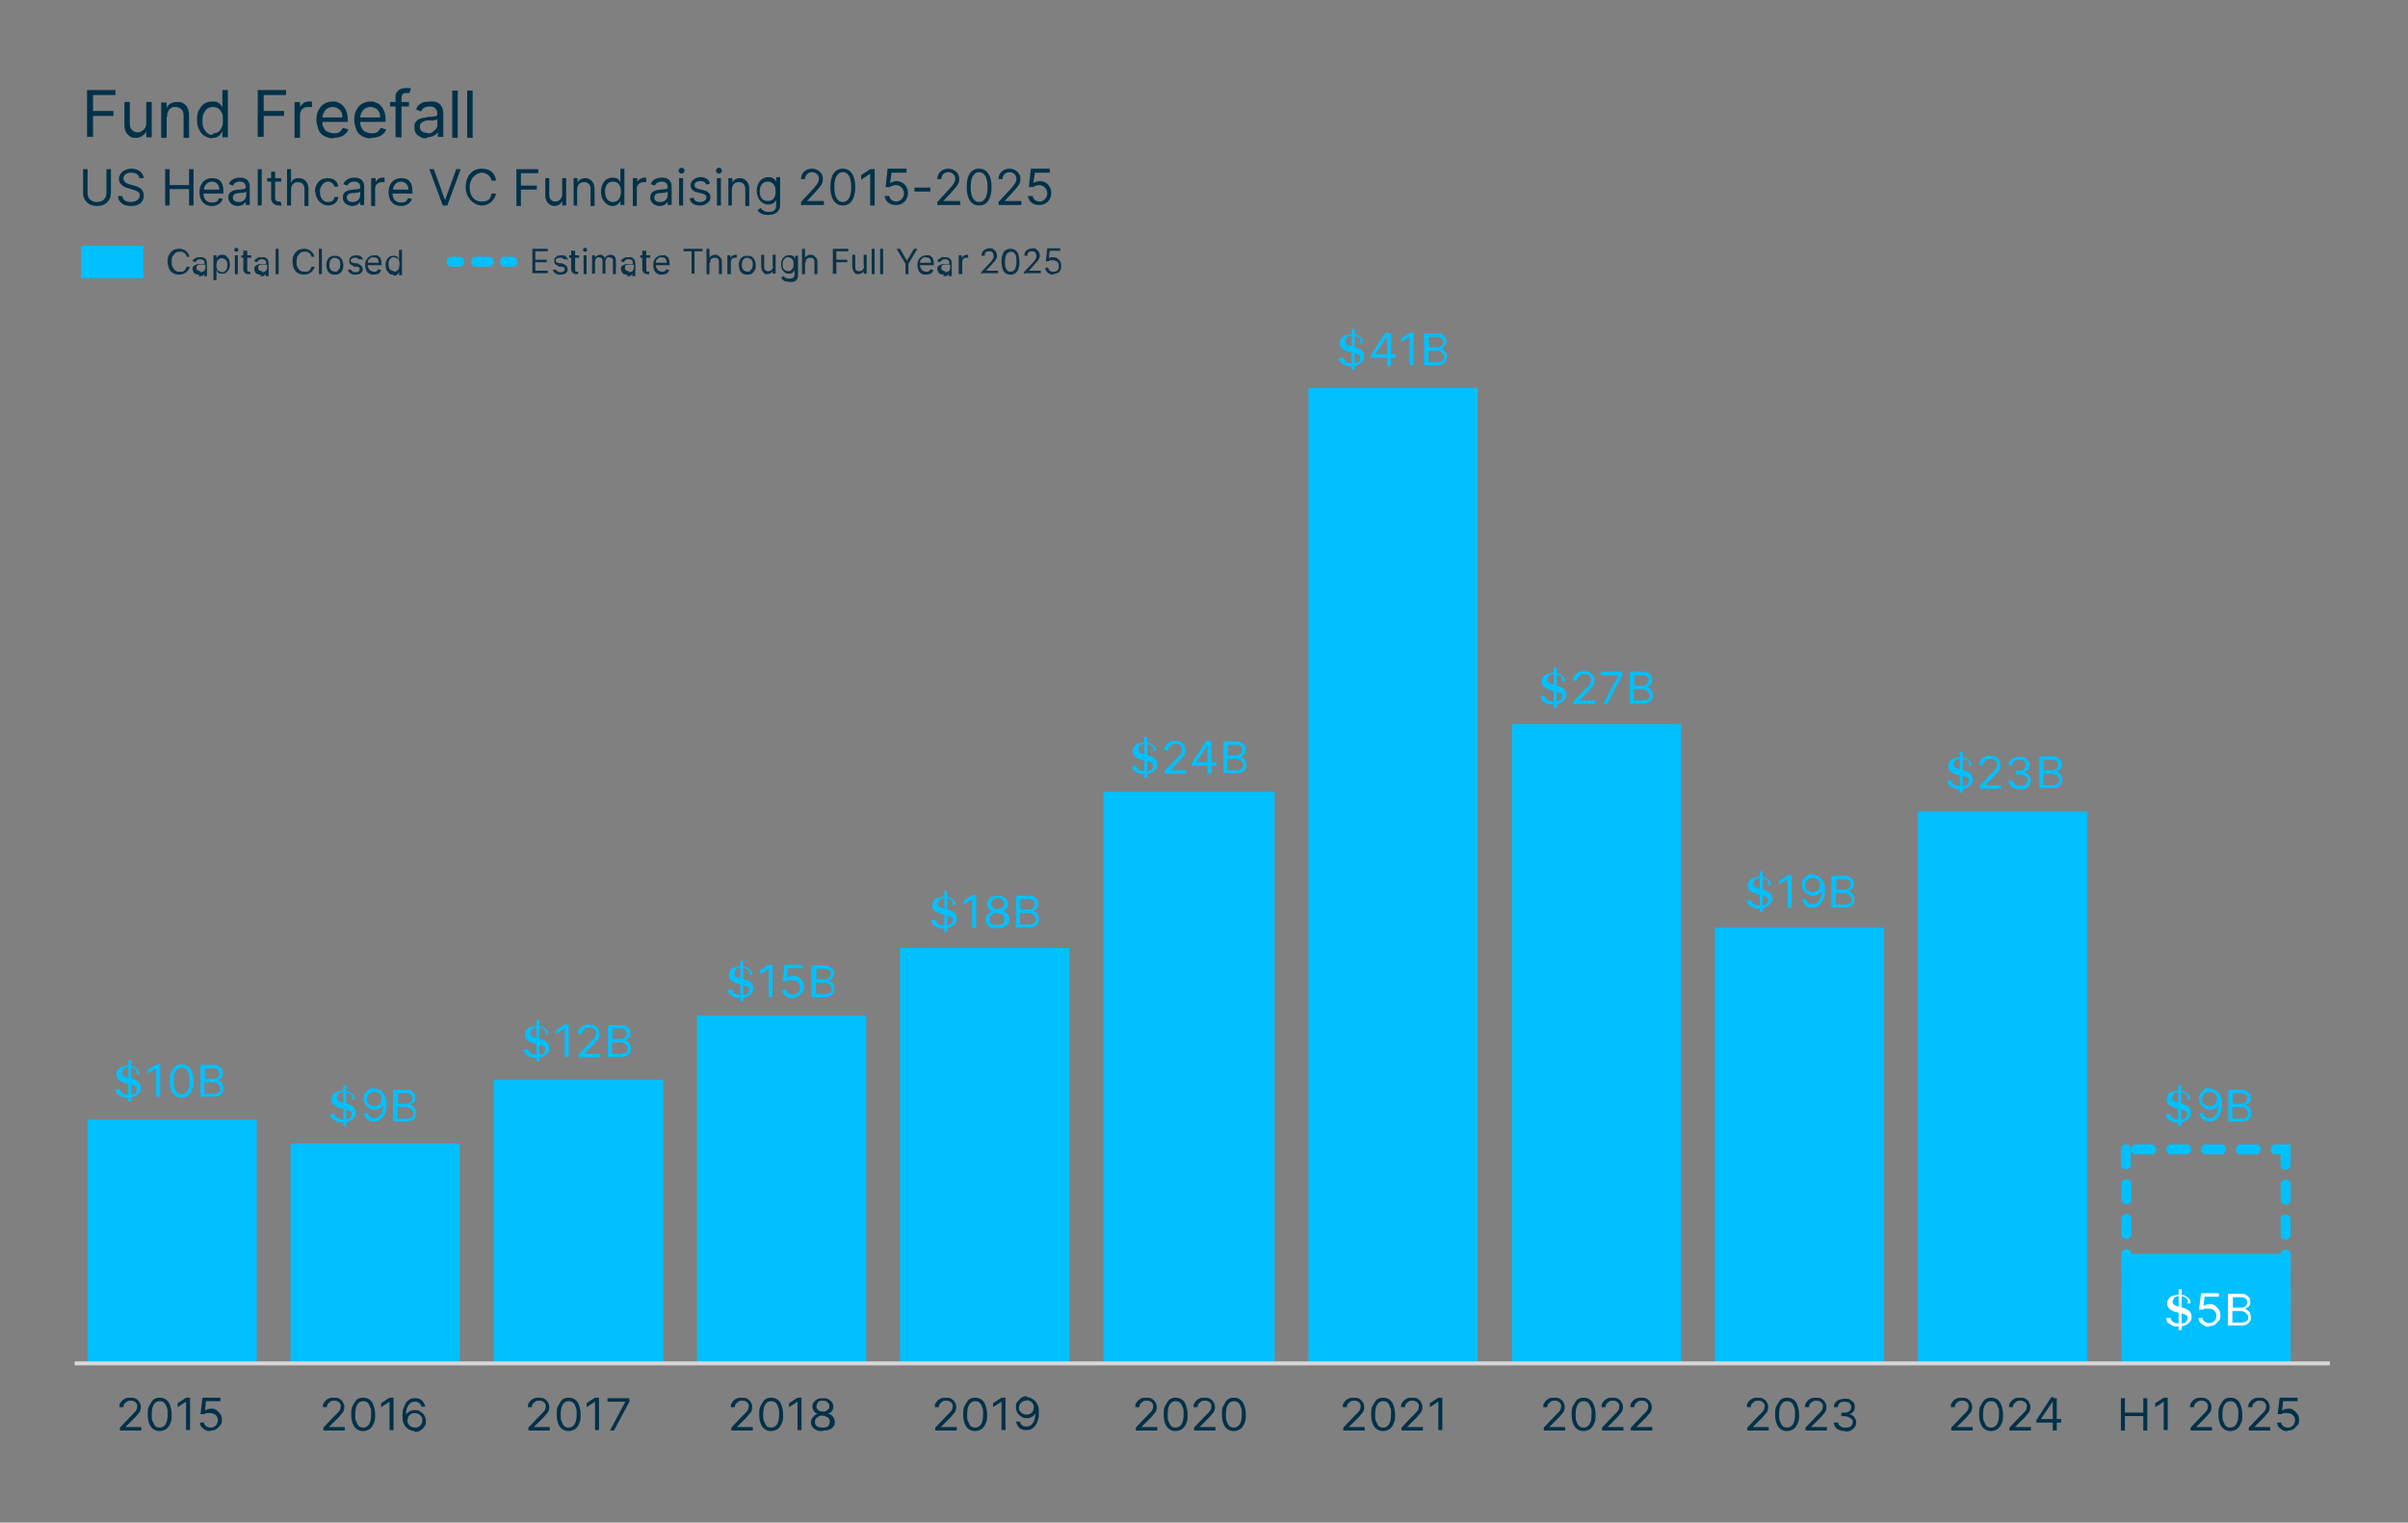 <?xml version="1.0" encoding="utf-8"?>
<svg xmlns="http://www.w3.org/2000/svg" id="Working_Later" version="1.1" viewBox="0 0 484 306">
  
  <rect x="0" y="0" width="484" height="306" fill="#808080" stroke="none"/>
  
  <defs>
    <style>
      .st0 {
        fill: #0b3248;
      }

      .st1 {
        fill: #d7d7d7;
      }

      .st2 {
        fill: #fff;
      }

      .st3 {
        fill: #00c0ff;
      }

      .st4 {
        fill: #003149;
      }
    </style>
  </defs>
  <g>
    <path class="st4" d="M17.5,27.6v-9.5h5.7v1h-4.5v3.2h4.1v1h-4.1v4.2h-1.1Z"/>
    <path class="st4" d="M29.4,24.7v-4.2h1.1v7.1h-1.1v-1.2h0c-.2.4-.4.7-.8.9-.4.3-.8.4-1.3.4s-.8,0-1.2-.3-.6-.5-.8-.9c-.2-.4-.3-.9-.3-1.5v-4.5h1.1v4.4c0,.5.1.9.4,1.2s.7.5,1.1.5.5,0,.8-.2c.3-.1.5-.4.7-.6s.3-.7.3-1.1Z"/>
    <path class="st4" d="M33.5,23.4v4.3h-1.1v-7.1h1.1v1.1h0c.2-.4.4-.7.8-.9.3-.2.8-.3,1.3-.3s.9,0,1.3.3c.4.2.6.5.8.9.2.4.3.9.3,1.5v4.5h-1.1v-4.4c0-.6-.1-1-.4-1.3-.3-.3-.7-.5-1.2-.5s-.7,0-.9.2c-.3.2-.5.4-.6.7-.2.3-.2.6-.2,1.1Z"/>
    <path class="st4" d="M42.7,27.8c-.6,0-1.1-.2-1.6-.5-.5-.3-.8-.7-1.1-1.3s-.4-1.2-.4-2,.1-1.4.4-1.9.6-1,1.1-1.3,1-.4,1.6-.4.8,0,1.1.2.5.3.6.5.3.4.3.5h0v-3.5h1.1v9.5h-1.1v-1.1h-.1c0,.1-.2.3-.3.5-.1.2-.4.4-.6.5-.3.2-.6.2-1.1.2ZM42.8,26.8c.4,0,.8-.1,1.1-.3.3-.2.5-.5.7-1,.2-.4.2-.9.2-1.4s0-1-.2-1.4c-.2-.4-.4-.7-.7-.9-.3-.2-.7-.3-1.1-.3s-.8.1-1.2.4c-.3.2-.5.6-.7,1-.2.4-.2.9-.2,1.4s0,1,.2,1.4c.2.4.4.7.7,1s.7.4,1.1.4Z"/>
    <path class="st4" d="M51.8,27.6v-9.5h5.7v1h-4.5v3.2h4.1v1h-4.1v4.2h-1.1Z"/>
    <path class="st4" d="M59.2,27.6v-7.1h1.1v1.1h0c.1-.4.4-.6.7-.9.3-.2.7-.3,1.1-.3s.2,0,.3,0c.1,0,.2,0,.3,0v1.1s-.1,0-.3,0-.3,0-.4,0c-.3,0-.7,0-.9.2-.3.1-.5.3-.6.6-.2.3-.2.5-.2.9v4.5h-1.1Z"/>
    <path class="st4" d="M66.9,27.8c-.7,0-1.3-.2-1.8-.5-.5-.3-.9-.7-1.1-1.3s-.4-1.2-.4-1.9.1-1.4.4-1.9c.3-.6.6-1,1.1-1.3.5-.3,1-.5,1.7-.5s.7,0,1.1.2c.4.1.7.3,1,.6.3.3.5.6.7,1.1.2.5.3,1,.3,1.7v.5h-5.5v-.9h4.4c0-.4,0-.8-.2-1.1s-.4-.6-.7-.7c-.3-.2-.6-.3-1-.3s-.8.1-1.1.3-.6.5-.7.8c-.2.3-.3.7-.3,1.1v.6c0,.5,0,1,.3,1.4.2.4.4.7.8.8s.7.3,1.2.3.5,0,.8-.1.4-.2.6-.4c.2-.2.3-.4.4-.6l1.1.3c-.1.4-.3.7-.6.9-.3.3-.6.5-1,.6-.4.1-.8.2-1.3.2Z"/>
    <path class="st4" d="M74.5,27.8c-.7,0-1.3-.2-1.8-.5-.5-.3-.9-.7-1.1-1.3s-.4-1.2-.4-1.9.1-1.4.4-1.9c.3-.6.6-1,1.1-1.3.5-.3,1-.5,1.7-.5s.7,0,1.1.2c.4.1.7.3,1,.6.3.3.5.6.7,1.1.2.5.3,1,.3,1.7v.5h-5.5v-.9h4.4c0-.4,0-.8-.2-1.1s-.4-.6-.7-.7c-.3-.2-.6-.3-1-.3s-.8.1-1.1.3-.6.5-.7.8c-.2.3-.3.7-.3,1.1v.6c0,.5,0,1,.3,1.4.2.4.4.7.8.8s.7.3,1.2.3.5,0,.8-.1.4-.2.6-.4c.2-.2.3-.4.4-.6l1.1.3c-.1.4-.3.7-.6.9-.3.3-.6.5-1,.6-.4.1-.8.2-1.3.2Z"/>
    <path class="st4" d="M82.2,20.5v.9h-3.8v-.9h3.8ZM79.5,27.6v-8.1c0-.4,0-.7.3-1,.2-.3.4-.5.7-.6.3-.1.6-.2,1-.2s.5,0,.7,0c.2,0,.3,0,.4.1l-.3.9c0,0-.1,0-.2,0,0,0-.2,0-.4,0-.4,0-.6,0-.8.3-.2.2-.2.4-.2.8v7.8h-1.1Z"/>
    <path class="st4" d="M85.7,27.8c-.4,0-.9,0-1.2-.3-.4-.2-.7-.4-.9-.7-.2-.3-.3-.7-.3-1.2s0-.7.2-1,.4-.5.6-.6c.3-.1.6-.3.9-.3s.7-.1,1-.2c.4,0,.8,0,1.1-.1.3,0,.5,0,.6-.1.1,0,.2-.2.2-.4h0c0-.5-.1-.8-.4-1.1-.2-.3-.6-.4-1.1-.4s-.9.1-1.2.3-.5.5-.6.7l-1-.4c.2-.4.4-.8.7-1,.3-.2.6-.4,1-.5.4,0,.7-.1,1.1-.1s.5,0,.8,0c.3,0,.6.2.9.3.3.2.5.4.7.8.2.3.3.8.3,1.3v4.7h-1.1v-1h0c0,.2-.2.3-.4.5-.2.2-.4.3-.7.4s-.6.2-1,.2ZM85.9,26.8c.4,0,.8,0,1.1-.3s.5-.4.7-.7c.2-.3.2-.5.2-.8v-1c0,0-.1.1-.3.1-.2,0-.3,0-.5.1s-.4,0-.6,0c-.2,0-.3,0-.5,0-.3,0-.5,0-.8.2-.2,0-.4.2-.6.4s-.2.4-.2.7.1.7.4.9.6.3,1.1.3Z"/>
    <path class="st4" d="M92,18.2v9.5h-1.1v-9.5h1.1Z"/>
    <path class="st4" d="M95,18.2v9.5h-1.1v-9.5h1.1Z"/>
  </g>
  <g>
    <g>
      <path class="st4" d="M310.3,287.5v-.6l2.3-2.4c.3-.3.5-.5.7-.7.2-.2.3-.4.4-.6,0-.2.1-.4.1-.6s0-.4-.2-.6c-.1-.2-.3-.3-.5-.4s-.4-.1-.7-.1-.5,0-.7.2-.3.2-.5.4c-.1.2-.2.4-.2.7h-.8c0-.4,0-.7.3-1,.2-.3.4-.5.8-.7.3-.2.7-.2,1.1-.2s.8,0,1.1.2c.3.2.6.4.7.7.2.3.3.6.3.9s0,.5-.1.7c0,.2-.2.5-.5.8-.2.3-.5.6-.9,1l-1.6,1.6h0c0,0,3.2,0,3.2,0v.7h-4.4Z"/>
      <path class="st4" d="M318.3,287.6c-.5,0-.9-.1-1.3-.4-.4-.3-.6-.6-.8-1.1s-.3-1.1-.3-1.8,0-1.3.3-1.8.5-.9.8-1.2c.4-.3.8-.4,1.3-.4s.9.1,1.3.4c.4.3.6.6.8,1.2s.3,1.1.3,1.8,0,1.3-.3,1.8c-.2.5-.5.9-.8,1.1s-.8.4-1.3.4ZM318.3,286.9c.5,0,.9-.2,1.2-.7.3-.5.4-1.1.4-2s0-1-.2-1.4c-.1-.4-.3-.7-.5-.9s-.5-.3-.9-.3c-.5,0-.9.2-1.2.7-.3.5-.4,1.1-.4,2s0,1,.2,1.4c.1.4.3.7.5.9.2.2.5.3.9.3Z"/>
      <path class="st4" d="M322,287.5v-.6l2.3-2.4c.3-.3.5-.5.7-.7.2-.2.3-.4.4-.6,0-.2.1-.4.1-.6s0-.4-.2-.6c-.1-.2-.3-.3-.5-.4s-.4-.1-.7-.1-.5,0-.7.2-.3.2-.5.4c-.1.2-.2.4-.2.7h-.8c0-.4,0-.7.3-1,.2-.3.4-.5.8-.7.3-.2.7-.2,1.1-.2s.8,0,1.1.2c.3.2.6.4.7.7.2.3.3.6.3.9s0,.5-.1.7c0,.2-.2.5-.5.8-.2.3-.5.6-.9,1l-1.6,1.6h0c0,0,3.2,0,3.2,0v.7h-4.4Z"/>
      <path class="st4" d="M327.8,287.5v-.6l2.3-2.4c.3-.3.5-.5.7-.7.2-.2.3-.4.4-.6,0-.2.1-.4.1-.6s0-.4-.2-.6c-.1-.2-.3-.3-.5-.4s-.4-.1-.7-.1-.5,0-.7.2-.3.2-.5.4c-.1.2-.2.4-.2.7h-.8c0-.4,0-.7.3-1,.2-.3.4-.5.8-.7.3-.2.7-.2,1.1-.2s.8,0,1.1.2c.3.2.6.4.7.7.2.3.3.6.3.9s0,.5-.1.7c0,.2-.2.5-.5.8-.2.3-.5.6-.9,1l-1.6,1.6h0c0,0,3.2,0,3.2,0v.7h-4.4Z"/>
    </g>
    <g>
      <path class="st4" d="M270,287.5v-.6l2.3-2.4c.3-.3.5-.5.7-.7.2-.2.3-.4.4-.6,0-.2.1-.4.1-.6s0-.4-.2-.6c-.1-.2-.3-.3-.5-.4s-.4-.1-.7-.1-.5,0-.7.2-.3.2-.5.4c-.1.2-.2.4-.2.7h-.8c0-.4,0-.7.3-1,.2-.3.4-.5.8-.7.3-.2.7-.2,1.1-.2s.8,0,1.1.2c.3.2.6.4.7.7.2.3.3.6.3.9s0,.5-.1.7c0,.2-.2.5-.5.8-.2.3-.5.6-.9,1l-1.6,1.6h0c0,0,3.2,0,3.2,0v.7h-4.4Z"/>
      <path class="st4" d="M278,287.6c-.5,0-.9-.1-1.3-.4-.4-.3-.6-.6-.8-1.1s-.3-1.1-.3-1.8,0-1.3.3-1.8.5-.9.8-1.2c.4-.3.8-.4,1.3-.4s.9.1,1.3.4c.4.3.6.6.8,1.2s.3,1.1.3,1.8,0,1.3-.3,1.8c-.2.5-.5.9-.8,1.1s-.8.4-1.3.4ZM278,286.9c.5,0,.9-.2,1.2-.7.3-.5.4-1.1.4-2s0-1-.2-1.4c-.1-.4-.3-.7-.5-.9s-.5-.3-.9-.3c-.5,0-.9.2-1.2.7-.3.5-.4,1.1-.4,2s0,1,.2,1.4.3.7.5.9c.2.2.5.3.9.3Z"/>
      <path class="st4" d="M281.7,287.5v-.6l2.3-2.4c.3-.3.5-.5.7-.7.2-.2.3-.4.4-.6,0-.2.1-.4.1-.6s0-.4-.2-.6c-.1-.2-.3-.3-.5-.4s-.4-.1-.7-.1-.5,0-.7.2-.3.2-.5.4c-.1.2-.2.4-.2.7h-.8c0-.4,0-.7.3-1,.2-.3.4-.5.8-.7.3-.2.7-.2,1.1-.2s.8,0,1.1.2c.3.2.6.4.7.7.2.3.3.6.3.9s0,.5-.1.7c0,.2-.2.5-.5.8-.2.3-.5.6-.9,1l-1.6,1.6h0c0,0,3.2,0,3.2,0v.7h-4.4Z"/>
      <path class="st4" d="M289.9,280.9v6.5h-.8v-5.7h0l-1.7,1.1v-.8l1.7-1.1h.8Z"/>
    </g>
    <g>
      <path class="st4" d="M228.3,287.5v-.6l2.3-2.4c.3-.3.5-.5.7-.7.2-.2.3-.4.4-.6,0-.2.1-.4.1-.6s0-.4-.2-.6c-.1-.2-.3-.3-.5-.4s-.4-.1-.7-.1-.5,0-.7.2-.3.2-.5.4c-.1.2-.2.4-.2.7h-.8c0-.4,0-.7.3-1,.2-.3.4-.5.8-.7.3-.2.7-.2,1.1-.2s.8,0,1.1.2c.3.2.6.4.7.7.2.3.3.6.3.9s0,.5-.1.7c0,.2-.2.5-.5.8-.2.3-.5.6-.9,1l-1.6,1.6h0c0,0,3.2,0,3.2,0v.7h-4.4Z"/>
      <path class="st4" d="M236.3,287.6c-.5,0-.9-.1-1.3-.4-.4-.3-.6-.6-.8-1.1s-.3-1.1-.3-1.8,0-1.3.3-1.8.5-.9.8-1.2c.4-.3.8-.4,1.3-.4s.9.1,1.3.4c.4.3.6.6.8,1.2s.3,1.1.3,1.8,0,1.3-.3,1.8c-.2.5-.5.9-.8,1.1s-.8.4-1.3.4ZM236.3,286.9c.5,0,.9-.2,1.2-.7.3-.5.4-1.1.4-2s0-1-.2-1.4c-.1-.4-.3-.7-.5-.9s-.5-.3-.9-.3c-.5,0-.9.2-1.2.7-.3.5-.4,1.1-.4,2s0,1,.2,1.4.3.7.5.9c.2.2.5.3.9.3Z"/>
      <path class="st4" d="M240,287.5v-.6l2.3-2.4c.3-.3.5-.5.7-.7.2-.2.3-.4.4-.6,0-.2.1-.4.1-.6s0-.4-.2-.6c-.1-.2-.3-.3-.5-.4s-.4-.1-.7-.1-.5,0-.7.2-.3.2-.5.4c-.1.2-.2.4-.2.7h-.8c0-.4,0-.7.3-1,.2-.3.4-.5.8-.7.3-.2.7-.2,1.1-.2s.8,0,1.1.2c.3.2.6.4.7.7.2.3.3.6.3.9s0,.5-.1.7c0,.2-.2.5-.5.8-.2.3-.5.6-.9,1l-1.6,1.6h0c0,0,3.2,0,3.2,0v.7h-4.4Z"/>
      <path class="st4" d="M248,287.6c-.5,0-.9-.1-1.3-.4-.4-.3-.6-.6-.8-1.1s-.3-1.1-.3-1.8,0-1.3.3-1.8.5-.9.8-1.2c.4-.3.8-.4,1.3-.4s.9.1,1.3.4c.4.3.6.6.8,1.2s.3,1.1.3,1.8,0,1.3-.3,1.8c-.2.5-.5.9-.8,1.1s-.8.4-1.3.4ZM248,286.9c.5,0,.9-.2,1.2-.7.3-.5.4-1.1.4-2s0-1-.2-1.4c-.1-.4-.3-.7-.5-.9s-.5-.3-.9-.3c-.5,0-.9.2-1.2.7-.3.5-.4,1.1-.4,2s0,1,.2,1.4.3.7.5.9c.2.2.5.3.9.3Z"/>
    </g>
    <g>
      <path class="st4" d="M188,287.5v-.6l2.3-2.4c.3-.3.5-.5.7-.7.2-.2.3-.4.4-.6,0-.2.1-.4.1-.6s0-.4-.2-.6c-.1-.2-.3-.3-.5-.4s-.4-.1-.7-.1-.5,0-.7.2-.3.2-.5.4c-.1.2-.2.4-.2.7h-.8c0-.4,0-.7.3-1,.2-.3.4-.5.8-.7.3-.2.7-.2,1.1-.2s.8,0,1.1.2c.3.2.6.4.7.7.2.3.3.6.3.9s0,.5-.1.7c0,.2-.2.5-.5.8-.2.3-.5.6-.9,1l-1.6,1.6h0c0,0,3.2,0,3.2,0v.7h-4.4Z"/>
      <path class="st4" d="M196,287.6c-.5,0-.9-.1-1.3-.4-.4-.3-.6-.6-.8-1.1s-.3-1.1-.3-1.8,0-1.3.3-1.8.5-.9.8-1.2c.4-.3.8-.4,1.3-.4s.9.1,1.3.4c.4.3.6.6.8,1.2s.3,1.1.3,1.8,0,1.3-.3,1.8c-.2.5-.5.9-.8,1.1s-.8.4-1.3.4ZM196,286.9c.5,0,.9-.2,1.2-.7.3-.5.4-1.1.4-2s0-1-.2-1.4c-.1-.4-.3-.7-.5-.9s-.5-.3-.9-.3c-.5,0-.9.2-1.2.7-.3.5-.4,1.1-.4,2s0,1,.2,1.4.3.7.5.9c.2.2.5.3.9.3Z"/>
      <path class="st4" d="M202.1,280.9v6.5h-.8v-5.7h0l-1.7,1.1v-.8l1.7-1.1h.8Z"/>
      <path class="st4" d="M206.3,280.8c.3,0,.6,0,.9.2.3.1.5.3.8.5.2.2.4.5.6.9s.2.9.2,1.5,0,1.1-.2,1.5c-.1.5-.3.8-.5,1.1-.2.3-.5.5-.8.7-.3.2-.7.2-1,.2s-.7,0-1-.2c-.3-.1-.5-.3-.7-.6-.2-.3-.3-.6-.4-.9h.8c0,.3.2.5.4.7.2.2.5.3.9.3.5,0,1-.2,1.3-.7.3-.4.5-1.1.5-1.9h0c-.1.2-.3.3-.4.5-.2.1-.4.2-.6.3s-.4.1-.7.1c-.4,0-.8,0-1.1-.3-.3-.2-.6-.4-.8-.8-.2-.3-.3-.7-.3-1.1s0-.8.3-1.1.5-.6.8-.8.8-.3,1.2-.3ZM206.3,281.5c-.3,0-.5,0-.8.2-.2.1-.4.3-.5.5-.1.2-.2.5-.2.7s0,.5.2.7.3.4.5.5c.2.1.5.2.8.2s.4,0,.6-.1c.2,0,.3-.2.5-.3.1-.1.2-.3.3-.5,0-.2.1-.4.1-.6s0-.5-.2-.7c-.1-.2-.3-.4-.5-.5s-.5-.2-.8-.2Z"/>
    </g>
    <g>
      <path class="st4" d="M147,287.5v-.6l2.3-2.4c.3-.3.5-.5.7-.7.2-.2.3-.4.4-.6,0-.2.1-.4.1-.6s0-.4-.2-.6c-.1-.2-.3-.3-.5-.4s-.4-.1-.7-.1-.5,0-.7.2-.3.2-.5.4c-.1.2-.2.4-.2.7h-.8c0-.4,0-.7.3-1,.2-.3.4-.5.8-.7.3-.2.7-.2,1.1-.2s.8,0,1.1.2c.3.2.6.4.7.7.2.3.3.6.3.9s0,.5-.1.7c0,.2-.2.5-.5.8-.2.3-.5.6-.9,1l-1.6,1.6h0c0,0,3.2,0,3.2,0v.7h-4.4Z"/>
      <path class="st4" d="M155,287.6c-.5,0-.9-.1-1.3-.4-.4-.3-.6-.6-.8-1.1s-.3-1.1-.3-1.8,0-1.3.3-1.8.5-.9.8-1.2c.4-.3.8-.4,1.3-.4s.9.1,1.3.4c.4.3.6.6.8,1.2s.3,1.1.3,1.8,0,1.3-.3,1.8c-.2.5-.5.9-.8,1.1s-.8.4-1.3.4ZM155,286.9c.5,0,.9-.2,1.2-.7.3-.5.4-1.1.4-2s0-1-.2-1.4c-.1-.4-.3-.7-.5-.9s-.5-.3-.9-.3c-.5,0-.9.2-1.2.7-.3.5-.4,1.1-.4,2s0,1,.2,1.4.3.7.5.9c.2.2.5.3.9.3Z"/>
      <path class="st4" d="M161.1,280.9v6.5h-.8v-5.7h0l-1.7,1.1v-.8l1.7-1.1h.8Z"/>
      <path class="st4" d="M165.3,287.6c-.5,0-.9,0-1.2-.2-.4-.2-.6-.4-.8-.6-.2-.3-.3-.6-.3-.9,0-.3,0-.5.2-.8.1-.2.3-.4.5-.6s.4-.3.7-.3h0c-.3-.1-.6-.3-.8-.6-.2-.3-.3-.6-.3-.9,0-.3,0-.6.3-.9.2-.3.4-.5.7-.6.3-.2.7-.2,1.1-.2s.8,0,1.1.2c.3.2.6.4.7.6.2.3.3.6.3.9,0,.3-.1.7-.3.9-.2.3-.5.4-.8.5h0c.2,0,.5.2.7.3s.4.4.5.6.2.5.2.8c0,.4-.1.7-.3.9-.2.3-.5.5-.8.6-.4.2-.8.2-1.2.2ZM165.3,286.9c.3,0,.6,0,.8-.1.2,0,.4-.2.5-.4.1-.2.2-.4.2-.6,0-.2,0-.5-.2-.7-.1-.2-.3-.3-.5-.4-.2-.1-.5-.2-.8-.2s-.6,0-.8.2c-.2.1-.4.3-.5.4s-.2.4-.2.7c0,.2,0,.4.2.6.1.2.3.3.5.4.2,0,.5.1.8.1ZM165.3,283.7c.2,0,.5,0,.7-.1s.3-.2.5-.4.2-.4.2-.6c0-.2,0-.4-.2-.6s-.3-.3-.4-.4c-.2,0-.4-.1-.7-.1s-.5,0-.7.1c-.2,0-.3.2-.4.4-.1.2-.2.4-.2.6,0,.2,0,.4.2.6.1.2.3.3.5.4.2,0,.4.1.7.1Z"/>
    </g>
    <g>
      <path class="st4" d="M106.2,287.5v-.6l2.3-2.4c.3-.3.5-.5.7-.7.2-.2.3-.4.4-.6,0-.2.1-.4.1-.6s0-.4-.2-.6c-.1-.2-.3-.3-.5-.4s-.4-.1-.7-.1-.5,0-.7.2-.3.2-.5.4c-.1.2-.2.4-.2.7h-.8c0-.4,0-.7.3-1,.2-.3.4-.5.8-.7.3-.2.7-.2,1.1-.2s.8,0,1.1.2c.3.2.6.4.7.7.2.3.3.6.3.9s0,.5-.1.7c0,.2-.2.5-.5.8-.2.3-.5.6-.9,1l-1.6,1.6h0c0,0,3.2,0,3.2,0v.7h-4.4Z"/>
      <path class="st4" d="M114.3,287.6c-.5,0-.9-.1-1.3-.4-.4-.3-.6-.6-.8-1.1s-.3-1.1-.3-1.8,0-1.3.3-1.8.5-.9.8-1.2c.4-.3.8-.4,1.3-.4s.9.1,1.3.4c.4.3.6.6.8,1.2s.3,1.1.3,1.8,0,1.3-.3,1.8c-.2.5-.5.9-.8,1.1s-.8.4-1.3.4ZM114.3,286.9c.5,0,.9-.2,1.2-.7.3-.5.4-1.1.4-2s0-1-.2-1.4c-.1-.4-.3-.7-.5-.9s-.5-.3-.9-.3c-.5,0-.9.2-1.2.7-.3.5-.4,1.1-.4,2s0,1,.2,1.4.3.7.5.9c.2.2.5.3.9.3Z"/>
      <path class="st4" d="M120.4,280.9v6.5h-.8v-5.7h0l-1.7,1.1v-.8l1.7-1.1h.8Z"/>
      <path class="st4" d="M122.6,287.5l3.1-5.8h0c0,0-3.6,0-3.6,0v-.7h4.4v.7l-3.1,5.8h-.9Z"/>
    </g>
    <g>
      <path class="st4" d="M65,287.5v-.6l2.3-2.4c.3-.3.5-.5.7-.7.2-.2.3-.4.4-.6,0-.2.1-.4.1-.6s0-.4-.2-.6c-.1-.2-.3-.3-.5-.4s-.4-.1-.7-.1-.5,0-.7.2-.3.2-.5.4c-.1.2-.2.4-.2.7h-.8c0-.4,0-.7.3-1,.2-.3.4-.5.8-.7.3-.2.7-.2,1.1-.2s.8,0,1.1.2c.3.2.6.4.7.7.2.3.3.6.3.9s0,.5-.1.7c0,.2-.2.5-.5.8-.2.3-.5.6-.9,1l-1.6,1.6h0c0,0,3.2,0,3.2,0v.7h-4.4Z"/>
      <path class="st4" d="M73,287.6c-.5,0-.9-.1-1.3-.4-.4-.3-.6-.6-.8-1.1s-.3-1.1-.3-1.8,0-1.3.3-1.8.5-.9.8-1.2c.4-.3.8-.4,1.3-.4s.9.1,1.3.4c.4.3.6.6.8,1.2s.3,1.1.3,1.8,0,1.3-.3,1.8c-.2.5-.5.9-.8,1.1s-.8.4-1.3.4ZM73,286.9c.5,0,.9-.2,1.2-.7.3-.5.4-1.1.4-2s0-1-.2-1.4c-.1-.4-.3-.7-.5-.9s-.5-.3-.9-.3c-.5,0-.9.2-1.2.7-.3.5-.4,1.1-.4,2s0,1,.2,1.4.3.7.5.9c.2.2.5.3.9.3Z"/>
      <path class="st4" d="M79.1,280.9v6.5h-.8v-5.7h0l-1.7,1.1v-.8l1.7-1.1h.8Z"/>
      <path class="st4" d="M83.4,287.6c-.3,0-.6,0-.9-.2-.3,0-.5-.3-.8-.5s-.4-.5-.6-.9-.2-.9-.2-1.5,0-1.1.2-1.5.3-.8.5-1.1c.2-.3.5-.5.8-.7.3-.2.7-.2,1-.2s.7,0,1,.2c.3.1.5.3.7.6.2.3.3.6.4.9h-.8c0-.3-.2-.5-.4-.7-.2-.2-.5-.3-.9-.3-.5,0-1,.2-1.3.7-.3.4-.5,1.1-.5,1.9h0c.1-.2.3-.3.5-.5s.4-.2.6-.3.4-.1.7-.1c.4,0,.8,0,1.1.3.3.2.6.4.8.8.2.3.3.7.3,1.1s0,.8-.3,1.1c-.2.3-.5.6-.8.8-.3.2-.8.3-1.2.3ZM83.4,286.9c.3,0,.5,0,.8-.2s.4-.3.5-.5c.1-.2.2-.5.2-.8s0-.5-.2-.7-.3-.4-.5-.5c-.2-.1-.5-.2-.8-.2s-.4,0-.6.1c-.2,0-.3.2-.5.3-.1.1-.2.3-.3.5,0,.2-.1.4-.1.6s0,.5.2.7c.1.2.3.4.5.5.2.1.5.2.8.2Z"/>
    </g>
    <g>
      <path class="st4" d="M24.1,287.5v-.6l2.3-2.4c.3-.3.5-.5.7-.7.2-.2.3-.4.4-.6,0-.2.1-.4.1-.6s0-.4-.2-.6c-.1-.2-.3-.3-.5-.4s-.4-.1-.7-.1-.5,0-.7.2-.3.2-.5.4c-.1.2-.2.4-.2.7h-.8c0-.4,0-.7.3-1,.2-.3.4-.5.8-.7.3-.2.7-.2,1.1-.2s.8,0,1.1.2c.3.2.6.4.7.7.2.3.3.6.3.9s0,.5-.1.7c0,.2-.2.5-.5.8-.2.3-.5.6-.9,1l-1.6,1.6h0c0,0,3.2,0,3.2,0v.7h-4.4Z"/>
      <path class="st4" d="M32.1,287.6c-.5,0-.9-.1-1.3-.4-.4-.3-.6-.6-.8-1.1s-.3-1.1-.3-1.8,0-1.3.3-1.8.5-.9.8-1.2c.4-.3.8-.4,1.3-.4s.9.1,1.3.4c.4.3.6.6.8,1.2s.3,1.1.3,1.8,0,1.3-.3,1.8c-.2.5-.5.9-.8,1.1s-.8.4-1.3.4ZM32.1,286.9c.5,0,.9-.2,1.2-.7.3-.5.4-1.1.4-2s0-1-.2-1.4c-.1-.4-.3-.7-.5-.9s-.5-.3-.9-.3c-.5,0-.9.2-1.2.7-.3.5-.4,1.1-.4,2s0,1,.2,1.4.3.7.5.9c.2.2.5.3.9.3Z"/>
      <path class="st4" d="M38.2,280.9v6.5h-.8v-5.7h0l-1.7,1.1v-.8l1.7-1.1h.8Z"/>
      <path class="st4" d="M42.4,287.6c-.4,0-.8,0-1.1-.2s-.6-.4-.8-.6c-.2-.3-.3-.6-.3-.9h.8c0,.3.2.5.4.7s.6.3.9.3.5,0,.8-.2c.2-.1.4-.3.5-.5.1-.2.2-.5.2-.7s0-.5-.2-.8c-.1-.2-.3-.4-.5-.5s-.5-.2-.8-.2c-.2,0-.4,0-.7,0s-.4.1-.5.2h-.8c0,0,.4-3.3.4-3.3h3.6v.7h-2.9l-.2,1.9h0c.1-.1.3-.2.5-.3.2,0,.4-.1.7-.1.4,0,.8,0,1.1.3.3.2.6.5.8.8.2.3.3.7.3,1.1s0,.8-.3,1.1-.5.6-.8.8c-.3.2-.7.3-1.2.3Z"/>
    </g>
    <g>
      <path class="st4" d="M351.2,287.5v-.6l2.3-2.4c.3-.3.5-.5.7-.7.2-.2.3-.4.4-.6,0-.2.1-.4.1-.6s0-.4-.2-.6c-.1-.2-.3-.3-.5-.4s-.4-.1-.7-.1-.5,0-.7.2-.3.2-.5.4c-.1.2-.2.4-.2.7h-.8c0-.4,0-.7.3-1,.2-.3.4-.5.8-.7.3-.2.7-.2,1.1-.2s.8,0,1.1.2c.3.2.6.4.7.7.2.3.3.6.3.9s0,.5-.1.7c0,.2-.2.5-.5.8-.2.3-.5.6-.9,1l-1.6,1.6h0c0,0,3.2,0,3.2,0v.7h-4.4Z"/>
      <path class="st4" d="M359.2,287.6c-.5,0-.9-.1-1.3-.4-.4-.3-.6-.6-.8-1.1s-.3-1.1-.3-1.8,0-1.3.3-1.8.5-.9.8-1.2c.4-.3.8-.4,1.3-.4s.9.1,1.3.4c.4.3.6.6.8,1.2s.3,1.1.3,1.8,0,1.3-.3,1.8c-.2.5-.5.9-.8,1.1s-.8.4-1.3.4ZM359.2,286.9c.5,0,.9-.2,1.2-.7.3-.5.4-1.1.4-2s0-1-.2-1.4c-.1-.4-.3-.7-.5-.9s-.5-.3-.9-.3c-.5,0-.9.2-1.2.7-.3.5-.4,1.1-.4,2s0,1,.2,1.4.3.7.5.9c.2.2.5.3.9.3Z"/>
      <path class="st4" d="M362.9,287.5v-.6l2.3-2.4c.3-.3.5-.5.7-.7.2-.2.3-.4.4-.6,0-.2.1-.4.1-.6s0-.4-.2-.6c-.1-.2-.3-.3-.5-.4s-.4-.1-.7-.1-.5,0-.7.2-.3.2-.5.4c-.1.2-.2.4-.2.7h-.8c0-.4,0-.7.3-1,.2-.3.4-.5.8-.7.3-.2.7-.2,1.1-.2s.8,0,1.1.2c.3.2.6.4.7.7.2.3.3.6.3.9s0,.5-.1.7c0,.2-.2.5-.5.8-.2.3-.5.6-.9,1l-1.6,1.6h0c0,0,3.2,0,3.2,0v.7h-4.4Z"/>
      <path class="st4" d="M370.9,287.6c-.4,0-.8,0-1.2-.2-.3-.1-.6-.3-.8-.6s-.3-.6-.3-.9h.9c0,.2,0,.4.2.5.1.2.3.3.5.4s.5.1.7.1.6,0,.8-.1c.2,0,.4-.2.5-.4.1-.2.2-.4.2-.6s0-.5-.2-.6-.3-.3-.6-.4-.5-.2-.9-.2h-.6v-.7h.6c.3,0,.5,0,.7-.1s.4-.2.5-.4.2-.4.2-.6,0-.4-.2-.6-.2-.3-.4-.4c-.2,0-.4-.1-.7-.1s-.5,0-.7.1c-.2,0-.4.2-.5.4s-.2.3-.2.6h-.8c0-.3.1-.6.3-.9s.5-.5.8-.6c.3-.1.7-.2,1.1-.2s.8,0,1.1.2c.3.2.5.4.7.6.2.3.2.6.2.9s-.1.7-.3.9c-.2.3-.5.4-.8.5h0c.4.1.8.3,1,.6s.4.6.4,1-.1.7-.3,1-.5.5-.8.7c-.4.2-.8.2-1.2.2Z"/>
    </g>
    <g>
      <path class="st4" d="M392.2,287.5v-.6l2.3-2.4c.3-.3.5-.5.7-.7.2-.2.3-.4.4-.6,0-.2.1-.4.1-.6s0-.4-.2-.6c-.1-.2-.3-.3-.5-.4s-.4-.1-.7-.1-.5,0-.7.2-.3.2-.5.4c-.1.2-.2.4-.2.7h-.8c0-.4,0-.7.3-1,.2-.3.4-.5.8-.7.3-.2.7-.2,1.1-.2s.8,0,1.1.2c.3.2.6.4.7.7.2.3.3.6.3.9s0,.5-.1.7c0,.2-.2.5-.5.8-.2.3-.5.6-.9,1l-1.6,1.6h0c0,0,3.2,0,3.2,0v.7h-4.4Z"/>
      <path class="st4" d="M400.2,287.6c-.5,0-.9-.1-1.3-.4-.4-.3-.6-.6-.8-1.1s-.3-1.1-.3-1.8,0-1.3.3-1.8.5-.9.8-1.2c.4-.3.8-.4,1.3-.4s.9.1,1.3.4c.4.3.6.6.8,1.2s.3,1.1.3,1.8,0,1.3-.3,1.8c-.2.5-.5.9-.8,1.1s-.8.4-1.3.4ZM400.2,286.9c.5,0,.9-.2,1.2-.7.3-.5.4-1.1.4-2s0-1-.2-1.4c-.1-.4-.3-.7-.5-.9s-.5-.3-.9-.3c-.5,0-.9.2-1.2.7-.3.5-.4,1.1-.4,2s0,1,.2,1.4.3.7.5.9c.2.2.5.3.9.3Z"/>
      <path class="st4" d="M403.9,287.5v-.6l2.3-2.4c.3-.3.5-.5.7-.7.2-.2.3-.4.4-.6,0-.2.1-.4.1-.6s0-.4-.2-.6c-.1-.2-.3-.3-.5-.4s-.4-.1-.7-.1-.5,0-.7.2-.3.2-.5.4c-.1.2-.2.4-.2.7h-.8c0-.4,0-.7.3-1,.2-.3.4-.5.8-.7.3-.2.7-.2,1.1-.2s.8,0,1.1.2c.3.2.6.4.7.7.2.3.3.6.3.9s0,.5-.1.7c0,.2-.2.5-.5.8-.2.3-.5.6-.9,1l-1.6,1.6h0c0,0,3.2,0,3.2,0v.7h-4.4Z"/>
      <path class="st4" d="M409.3,286.1v-.7l3-4.6h.5v1h-.3l-2.3,3.4h0c0,0,4.1,0,4.1,0v.7h-5ZM412.6,287.5v-6.5h.8v6.5h-.8Z"/>
    </g>
    <g>
      <path class="st4" d="M426.3,287.5v-6.5h.8v2.9h3.7v-2.9h.8v6.5h-.8v-2.9h-3.7v2.9h-.8Z"/>
      <path class="st4" d="M435.7,280.9v6.5h-.8v-5.7h0l-1.7,1.1v-.8l1.7-1.1h.8Z"/>
      <path class="st4" d="M440.3,287.5v-.6l2.3-2.4c.3-.3.5-.5.7-.7.2-.2.3-.4.4-.6,0-.2.1-.4.1-.6s0-.4-.2-.6c-.1-.2-.3-.3-.5-.4s-.4-.1-.7-.1-.5,0-.7.2-.3.2-.5.4c-.1.2-.2.4-.2.7h-.8c0-.4,0-.7.3-1,.2-.3.4-.5.8-.7.3-.2.7-.2,1.1-.2s.8,0,1.1.2c.3.2.6.4.7.7.2.3.3.6.3.9s0,.5-.1.7c0,.2-.2.5-.5.8-.2.3-.5.6-.9,1l-1.6,1.6h0c0,0,3.2,0,3.2,0v.7h-4.4Z"/>
      <path class="st4" d="M448.3,287.6c-.5,0-.9-.1-1.3-.4-.4-.3-.6-.6-.8-1.1s-.3-1.1-.3-1.8,0-1.3.3-1.8.5-.9.8-1.2c.4-.3.8-.4,1.3-.4s.9.1,1.3.4c.4.3.6.6.8,1.2s.3,1.1.3,1.8,0,1.3-.3,1.8c-.2.5-.5.9-.8,1.1s-.8.4-1.3.4ZM448.3,286.9c.5,0,.9-.2,1.2-.7.3-.5.4-1.1.4-2s0-1-.2-1.4c-.1-.4-.3-.7-.5-.9s-.5-.3-.9-.3c-.5,0-.9.2-1.2.7-.3.5-.4,1.1-.4,2s0,1,.2,1.4.3.7.5.9c.2.2.5.3.9.3Z"/>
      <path class="st4" d="M452,287.5v-.6l2.3-2.4c.3-.3.5-.5.7-.7.2-.2.3-.4.4-.6,0-.2.1-.4.1-.6s0-.4-.2-.6c-.1-.2-.3-.3-.5-.4s-.4-.1-.7-.1-.5,0-.7.2-.3.2-.5.4c-.1.2-.2.4-.2.7h-.8c0-.4,0-.7.3-1,.2-.3.4-.5.8-.7.3-.2.7-.2,1.1-.2s.8,0,1.1.2c.3.2.6.4.7.7.2.3.3.6.3.9s0,.5-.1.7c0,.2-.2.5-.5.8-.2.3-.5.6-.9,1l-1.6,1.6h0c0,0,3.2,0,3.2,0v.7h-4.4Z"/>
      <path class="st4" d="M459.9,287.6c-.4,0-.8,0-1.1-.2s-.6-.4-.8-.6c-.2-.3-.3-.6-.3-.9h.8c0,.3.2.5.4.7s.6.3.9.3.5,0,.8-.2c.2-.1.4-.3.5-.5.1-.2.2-.5.2-.7s0-.5-.2-.8c-.1-.2-.3-.4-.5-.5s-.5-.2-.8-.2c-.2,0-.4,0-.7,0s-.4.1-.5.2h-.8c0,0,.4-3.3.4-3.3h3.6v.7h-2.9l-.2,1.9h0c.1-.1.3-.2.5-.3.2,0,.4-.1.7-.1.4,0,.8,0,1.1.3.3.2.6.5.8.8.2.3.3.7.3,1.1s0,.8-.3,1.1-.5.6-.8.8c-.3.2-.7.3-1.2.3Z"/>
    </g>
  </g>
  <g>
    <path class="st3" d="M314.1,136.6c0-.3-.2-.6-.5-.8-.3-.2-.6-.3-1.1-.3s-.6,0-.8.1c-.2,0-.4.2-.5.4-.1.2-.2.4-.2.6s0,.3.1.4c0,.1.2.2.3.3.1,0,.3.1.4.2s.3,0,.4.1l.7.2c.2,0,.4.1.6.2.2,0,.4.2.6.3.2.1.4.3.5.5s.2.5.2.8,0,.7-.3,1c-.2.3-.5.5-.9.7-.4.2-.8.3-1.4.3s-.9,0-1.3-.2-.6-.4-.9-.6c-.2-.3-.3-.6-.3-.9h.9c0,.2.1.5.3.6.2.2.3.3.6.4.2,0,.5.1.8.1s.6,0,.9-.1c.3,0,.5-.2.6-.4.1-.2.2-.4.2-.6s0-.4-.2-.5c-.1-.1-.3-.2-.5-.3-.2,0-.4-.2-.7-.2l-.9-.2c-.5-.1-1-.4-1.3-.6-.3-.3-.5-.6-.5-1.1s.1-.7.3-1c.2-.3.5-.5.9-.6s.8-.2,1.2-.2.8,0,1.2.2c.3.2.6.4.8.6.2.3.3.6.3.9h-.8ZM312.3,142.3v-8.2h.6v8.2h-.6Z"/>
    <path class="st3" d="M316.3,141.5v-.6l2.3-2.4c.3-.3.5-.5.7-.7.2-.2.3-.4.4-.6,0-.2.1-.4.1-.6s0-.4-.2-.6c-.1-.2-.3-.3-.5-.4s-.4-.1-.7-.1-.5,0-.7.2-.3.2-.5.4c-.1.2-.2.4-.2.7h-.8c0-.4,0-.7.3-1,.2-.3.4-.5.8-.7.3-.2.7-.2,1.1-.2s.8,0,1.1.2c.3.2.6.4.7.7.2.3.3.6.3.9s0,.5-.1.7c0,.2-.2.5-.5.8-.2.3-.5.6-.9,1l-1.6,1.6h0c0,0,3.2,0,3.2,0v.7h-4.4Z"/>
    <path class="st3" d="M322.2,141.5l3.1-5.8h0c0,0-3.6,0-3.6,0v-.7h4.4v.7l-3.1,5.8h-.9Z"/>
    <path class="st3" d="M327.6,141.5v-6.5h2.4c.5,0,.9,0,1.2.2s.5.4.7.6c.2.3.2.6.2.9s0,.5-.2.7c-.1.2-.2.3-.4.4s-.4.2-.6.2h0c.2,0,.4.1.6.3.2.1.4.3.5.5.1.2.2.5.2.9s0,.6-.2.9c-.2.3-.4.5-.7.6-.3.2-.8.2-1.3.2h-2.5ZM328.4,137.8h1.6c.3,0,.5,0,.7-.1s.4-.2.5-.4.2-.4.2-.6-.1-.5-.3-.7c-.2-.2-.5-.3-1-.3h-1.6v2.2ZM328.4,140.8h1.7c.5,0,.9-.1,1.2-.3.2-.2.3-.4.3-.7s0-.4-.2-.6-.3-.3-.5-.5c-.2-.1-.5-.2-.8-.2h-1.7v2.3Z"/>
  </g>
  <g>
    <path class="st3" d="M273.5,68.6c0-.3-.2-.6-.5-.8-.3-.2-.6-.3-1.1-.3s-.6,0-.8.1c-.2,0-.4.2-.5.4-.1.2-.2.4-.2.6s0,.3.1.4c0,.1.2.2.3.3.1,0,.3.1.4.2s.3,0,.4.1l.7.2c.2,0,.4.1.6.2.2,0,.4.2.6.3.2.1.4.3.5.5s.2.5.2.8,0,.7-.3,1c-.2.3-.5.5-.9.7-.4.2-.8.3-1.4.3s-.9,0-1.3-.2-.6-.4-.9-.6c-.2-.3-.3-.6-.3-.9h.9c0,.2.1.5.3.6.2.2.3.3.6.4.2,0,.5.1.8.1s.6,0,.9-.1c.3,0,.5-.2.6-.4.1-.2.2-.4.2-.6s0-.4-.2-.5c-.1-.1-.3-.2-.5-.3-.2,0-.4-.2-.7-.2l-.9-.2c-.5-.1-1-.4-1.3-.6-.3-.3-.5-.6-.5-1.1s.1-.7.3-1c.2-.3.5-.5.9-.6s.8-.2,1.2-.2.8,0,1.2.2c.3.2.6.4.8.6.2.3.3.6.3.9h-.8ZM271.7,74.3v-8.2h.6v8.2h-.6Z"/>
    <path class="st3" d="M275.5,72.1v-.7l3-4.6h.5v1h-.3l-2.3,3.4h0c0,0,4.1,0,4.1,0v.7h-5ZM278.8,73.5v-6.5h.8v6.5h-.8Z"/>
    <path class="st3" d="M284.1,66.9v6.5h-.8v-5.7h0l-1.7,1.1v-.8l1.7-1.1h.8Z"/>
    <path class="st3" d="M286.2,73.5v-6.5h2.4c.5,0,.9,0,1.2.2s.5.4.7.6c.2.3.2.6.2.9s0,.5-.2.7c-.1.2-.2.3-.4.4s-.4.2-.6.2h0c.2,0,.4.1.6.3.2.1.4.3.5.5.1.2.2.5.2.9s0,.6-.2.9c-.2.3-.4.5-.7.6-.3.2-.8.2-1.3.2h-2.5ZM287.1,69.8h1.6c.3,0,.5,0,.7-.1s.4-.2.5-.4.2-.4.2-.6-.1-.5-.3-.7c-.2-.2-.5-.3-1-.3h-1.6v2.2ZM287.1,72.8h1.7c.5,0,.9-.1,1.2-.3.2-.2.3-.4.3-.7s0-.4-.2-.6-.3-.3-.5-.5c-.2-.1-.5-.2-.8-.2h-1.7v2.3Z"/>
  </g>
  <g>
    <path class="st3" d="M231.9,150.6c0-.3-.2-.6-.5-.8-.3-.2-.6-.3-1.1-.3s-.6,0-.8.1c-.2,0-.4.2-.5.4-.1.2-.2.4-.2.6s0,.3.1.4c0,.1.2.2.3.3.1,0,.3.1.4.2s.3,0,.4.1l.7.2c.2,0,.4.1.6.2.2,0,.4.2.6.3.2.1.4.3.5.5s.2.5.2.8,0,.7-.3,1c-.2.3-.5.5-.9.7-.4.2-.8.3-1.4.3s-.9,0-1.3-.2-.6-.4-.9-.6c-.2-.3-.3-.6-.3-.9h.9c0,.2.1.5.3.6.2.2.3.3.6.4.2,0,.5.1.8.1s.6,0,.9-.1c.3,0,.5-.2.6-.4.1-.2.2-.4.2-.6s0-.4-.2-.5c-.1-.1-.3-.2-.5-.3-.2,0-.4-.2-.7-.2l-.9-.2c-.5-.1-1-.4-1.3-.6-.3-.3-.5-.6-.5-1.1s.1-.7.3-1c.2-.3.5-.5.9-.6s.8-.2,1.2-.2.8,0,1.2.2c.3.2.6.4.8.6.2.3.3.6.3.9h-.8ZM230,156.3v-8.2h.6v8.2h-.6Z"/>
    <path class="st3" d="M234.1,155.5v-.6l2.3-2.4c.3-.3.5-.5.7-.7.2-.2.3-.4.4-.6,0-.2.1-.4.1-.6s0-.4-.2-.6c-.1-.2-.3-.3-.5-.4s-.4-.1-.7-.1-.5,0-.7.2-.3.2-.5.4c-.1.2-.2.4-.2.7h-.8c0-.4,0-.7.3-1,.2-.3.4-.5.8-.7.3-.2.7-.2,1.1-.2s.8,0,1.1.2c.3.2.6.4.7.7.2.3.3.6.3.9s0,.5-.1.7c0,.2-.2.5-.5.8-.2.3-.5.6-.9,1l-1.6,1.6h0c0,0,3.2,0,3.2,0v.7h-4.4Z"/>
    <path class="st3" d="M239.5,154.1v-.7l3-4.6h.5v1h-.3l-2.3,3.4h0c0,0,4.1,0,4.1,0v.7h-5ZM242.7,155.5v-6.5h.8v6.5h-.8Z"/>
    <path class="st3" d="M245.9,155.5v-6.5h2.4c.5,0,.9,0,1.2.2s.5.4.7.6c.2.3.2.6.2.9s0,.5-.2.7c-.1.2-.2.3-.4.4s-.4.2-.6.2h0c.2,0,.4.1.6.3.2.1.4.3.5.5.1.2.2.5.2.9s0,.6-.2.9c-.2.3-.4.5-.7.6-.3.2-.8.2-1.3.2h-2.5ZM246.7,151.8h1.6c.3,0,.5,0,.7-.1s.4-.2.5-.4.2-.4.2-.6-.1-.5-.3-.7c-.2-.2-.5-.3-1-.3h-1.6v2.2ZM246.7,154.8h1.7c.5,0,.9-.1,1.2-.3.2-.2.3-.4.3-.7s0-.4-.2-.6-.3-.3-.5-.5c-.2-.1-.5-.2-.8-.2h-1.7v2.3Z"/>
  </g>
  <g>
    <path class="st3" d="M191.6,181.6c0-.3-.2-.6-.5-.8-.3-.2-.6-.3-1.1-.3s-.6,0-.8.1c-.2,0-.4.2-.5.4-.1.2-.2.4-.2.6s0,.3.1.4c0,.1.2.2.3.3.1,0,.3.1.4.2s.3,0,.4.1l.7.2c.2,0,.4.1.6.2.2,0,.4.2.6.3.2.1.4.3.5.5s.2.5.2.8,0,.7-.3,1c-.2.3-.5.5-.9.7-.4.2-.8.3-1.4.3s-.9,0-1.3-.2-.6-.4-.9-.6c-.2-.3-.3-.6-.3-.9h.9c0,.2.1.5.3.6.2.2.3.3.6.4.2,0,.5.1.8.1s.6,0,.9-.1c.3,0,.5-.2.6-.4.1-.2.2-.4.2-.6s0-.4-.2-.5c-.1-.1-.3-.2-.5-.3-.2,0-.4-.2-.7-.2l-.9-.2c-.5-.1-1-.4-1.3-.6-.3-.3-.5-.6-.5-1.1s.1-.7.3-1c.2-.3.5-.5.9-.6s.8-.2,1.2-.2.8,0,1.2.2c.3.2.6.4.8.6.2.3.3.6.3.9h-.8ZM189.8,187.3v-8.2h.6v8.2h-.6Z"/>
    <path class="st3" d="M196.2,179.9v6.5h-.8v-5.7h0l-1.7,1.1v-.8l1.7-1.1h.8Z"/>
    <path class="st3" d="M200.4,186.6c-.5,0-.9,0-1.2-.2-.4-.2-.6-.4-.8-.6-.2-.3-.3-.6-.3-.9,0-.3,0-.5.2-.8.1-.2.3-.4.5-.6s.4-.3.7-.3h0c-.3-.1-.6-.3-.8-.6-.2-.3-.3-.6-.3-.9,0-.3,0-.6.3-.9.2-.3.4-.5.7-.6.3-.2.7-.2,1.1-.2s.8,0,1.1.2c.3.2.6.4.7.6.2.3.3.6.3.9,0,.3-.1.7-.3.9-.2.3-.5.4-.8.5h0c.2,0,.5.2.7.3s.4.4.5.6.2.5.2.8c0,.4-.1.7-.3.9-.2.3-.5.5-.8.6-.4.2-.8.2-1.2.2ZM200.4,185.9c.3,0,.6,0,.8-.1.2,0,.4-.2.5-.4.1-.2.2-.4.2-.6,0-.2,0-.5-.2-.7-.1-.2-.3-.3-.5-.4-.2-.1-.5-.2-.8-.2s-.6,0-.8.2c-.2.1-.4.3-.5.4s-.2.4-.2.7c0,.2,0,.4.2.6.1.2.3.3.5.4.2,0,.5.1.8.1ZM200.4,182.7c.2,0,.5,0,.7-.1s.3-.2.5-.4.2-.4.2-.6c0-.2,0-.4-.2-.6s-.3-.3-.4-.4c-.2,0-.4-.1-.7-.1s-.5,0-.7.1c-.2,0-.3.2-.4.4-.1.2-.2.4-.2.6,0,.2,0,.4.2.6.1.2.3.3.5.4.2,0,.4.1.7.1Z"/>
    <path class="st3" d="M204.2,186.5v-6.5h2.4c.5,0,.9,0,1.2.2s.5.4.7.6c.2.3.2.6.2.9s0,.5-.2.7c-.1.2-.2.3-.4.4s-.4.2-.6.2h0c.2,0,.4.1.6.3.2.1.4.3.5.5.1.2.2.5.2.9s0,.6-.2.9c-.2.3-.4.5-.7.6-.3.2-.8.2-1.3.2h-2.5ZM205,182.8h1.6c.3,0,.5,0,.7-.1s.4-.2.5-.4.2-.4.2-.6-.1-.5-.3-.7c-.2-.2-.5-.3-1-.3h-1.6v2.2ZM205,185.8h1.7c.5,0,.9-.1,1.2-.3.2-.2.3-.4.3-.7s0-.4-.2-.6-.3-.3-.5-.5c-.2-.1-.5-.2-.8-.2h-1.7v2.3Z"/>
  </g>
  <g>
    <path class="st3" d="M150.7,195.6c0-.3-.2-.6-.5-.8-.3-.2-.6-.3-1.1-.3s-.6,0-.8.1c-.2,0-.4.2-.5.4-.1.2-.2.4-.2.6s0,.3.1.4c0,.1.2.2.3.3.1,0,.3.1.4.2s.3,0,.4.1l.7.2c.2,0,.4.1.6.2.2,0,.4.2.6.3.2.1.4.3.5.5s.2.5.2.8,0,.7-.3,1c-.2.3-.5.5-.9.7-.4.2-.8.3-1.4.3s-.9,0-1.3-.2-.6-.4-.9-.6c-.2-.3-.3-.6-.3-.9h.9c0,.2.1.5.3.6.2.2.3.3.6.4.2,0,.5.1.8.1s.6,0,.9-.1c.3,0,.5-.2.6-.4.1-.2.2-.4.2-.6s0-.4-.2-.5c-.1-.1-.3-.2-.5-.3-.2,0-.4-.2-.7-.2l-.9-.2c-.5-.1-1-.4-1.3-.6-.3-.3-.5-.6-.5-1.1s.1-.7.3-1c.2-.3.5-.5.9-.6s.8-.2,1.2-.2.8,0,1.2.2c.3.2.6.4.8.6.2.3.3.6.3.9h-.8ZM148.8,201.3v-8.2h.6v8.2h-.6Z"/>
    <path class="st3" d="M155.3,193.9v6.5h-.8v-5.7h0l-1.7,1.1v-.8l1.7-1.1h.8Z"/>
    <path class="st3" d="M159.4,200.6c-.4,0-.8,0-1.1-.2s-.6-.4-.8-.6c-.2-.3-.3-.6-.3-.9h.8c0,.3.2.5.4.7s.6.3.9.3.5,0,.8-.2c.2-.1.4-.3.5-.5.1-.2.2-.5.2-.7s0-.5-.2-.8c-.1-.2-.3-.4-.5-.5s-.5-.2-.8-.2c-.2,0-.4,0-.7,0s-.4.1-.5.2h-.8c0,0,.4-3.3.4-3.3h3.6v.7h-2.9l-.2,1.9h0c.1-.1.3-.2.5-.3.2,0,.4-.1.7-.1.4,0,.8,0,1.1.3.3.2.6.5.8.8.2.3.3.7.3,1.1s0,.8-.3,1.1-.5.6-.8.8c-.3.2-.7.3-1.2.3Z"/>
    <path class="st3" d="M163.1,200.5v-6.5h2.4c.5,0,.9,0,1.2.2s.5.4.7.6c.2.3.2.6.2.9s0,.5-.2.7c-.1.2-.2.3-.4.4s-.4.2-.6.2h0c.2,0,.4.1.6.3.2.1.4.3.5.5.1.2.2.5.2.9s0,.6-.2.9c-.2.3-.4.5-.7.6-.3.2-.8.2-1.3.2h-2.5ZM164,196.8h1.6c.3,0,.5,0,.7-.1s.4-.2.5-.4.2-.4.2-.6-.1-.5-.3-.7c-.2-.2-.5-.3-1-.3h-1.6v2.2ZM164,199.8h1.7c.5,0,.9-.1,1.2-.3.2-.2.3-.4.3-.7s0-.4-.2-.6-.3-.3-.5-.5c-.2-.1-.5-.2-.8-.2h-1.7v2.3Z"/>
  </g>
  <g>
    <path class="st3" d="M109.7,207.6c0-.3-.2-.6-.5-.8-.3-.2-.6-.3-1.1-.3s-.6,0-.8.1c-.2,0-.4.2-.5.4-.1.2-.2.4-.2.6s0,.3.1.4c0,.1.2.2.3.3.1,0,.3.1.4.2s.3,0,.4.1l.7.2c.2,0,.4.1.6.2.2,0,.4.2.6.3.2.1.4.3.5.5s.2.5.2.8,0,.7-.3,1c-.2.3-.5.5-.9.7-.4.2-.8.3-1.4.3s-.9,0-1.3-.2-.6-.4-.9-.6c-.2-.3-.3-.6-.3-.9h.9c0,.2.1.5.3.6.2.2.3.3.6.4.2,0,.5.1.8.1s.6,0,.9-.1c.3,0,.5-.2.6-.4.1-.2.2-.4.2-.6s0-.4-.2-.5c-.1-.1-.3-.2-.5-.3-.2,0-.4-.2-.7-.2l-.9-.2c-.5-.1-1-.4-1.3-.6-.3-.3-.5-.6-.5-1.1s.1-.7.3-1c.2-.3.5-.5.9-.6s.8-.2,1.2-.2.8,0,1.2.2c.3.2.6.4.8.6.2.3.3.6.3.9h-.8ZM107.8,213.3v-8.2h.6v8.2h-.6Z"/>
    <path class="st3" d="M114.3,205.9v6.5h-.8v-5.7h0l-1.7,1.1v-.8l1.7-1.1h.8Z"/>
    <path class="st3" d="M116.3,212.5v-.6l2.3-2.4c.3-.3.5-.5.7-.7.2-.2.3-.4.4-.6,0-.2.1-.4.1-.6s0-.4-.2-.6c-.1-.2-.3-.3-.5-.4s-.4-.1-.7-.1-.5,0-.7.2-.3.2-.5.4c-.1.2-.2.4-.2.7h-.8c0-.4,0-.7.3-1,.2-.3.4-.5.8-.7.3-.2.7-.2,1.1-.2s.8,0,1.1.2c.3.2.6.4.7.7.2.3.3.6.3.9s0,.5-.1.7c0,.2-.2.5-.5.8-.2.3-.5.6-.9,1l-1.6,1.6h0c0,0,3.2,0,3.2,0v.7h-4.4Z"/>
    <path class="st3" d="M122.2,212.5v-6.5h2.4c.5,0,.9,0,1.2.2s.5.4.7.6c.2.3.2.6.2.9s0,.5-.2.7c-.1.2-.2.3-.4.4s-.4.2-.6.2h0c.2,0,.4.1.6.3.2.1.4.3.5.5.1.2.2.5.2.9s0,.6-.2.9c-.2.3-.4.5-.7.6-.3.2-.8.2-1.3.2h-2.5ZM123,208.8h1.6c.3,0,.5,0,.7-.1s.4-.2.5-.4.2-.4.2-.6-.1-.5-.3-.7c-.2-.2-.5-.3-1-.3h-1.6v2.2ZM123,211.8h1.7c.5,0,.9-.1,1.2-.3.2-.2.3-.4.3-.7s0-.4-.2-.6-.3-.3-.5-.5c-.2-.1-.5-.2-.8-.2h-1.7v2.3Z"/>
  </g>
  <g>
    <path class="st3" d="M70.8,220.6c0-.3-.2-.6-.5-.8-.3-.2-.6-.3-1.1-.3s-.6,0-.8.1c-.2,0-.4.2-.5.4-.1.2-.2.4-.2.6s0,.3.1.4c0,.1.2.2.3.3.1,0,.3.1.4.2s.3,0,.4.1l.7.2c.2,0,.4.1.6.2.2,0,.4.2.6.3.2.1.4.3.5.5s.2.5.2.8,0,.7-.3,1c-.2.3-.5.5-.9.7-.4.2-.8.3-1.4.3s-.9,0-1.3-.2-.6-.4-.9-.6c-.2-.3-.3-.6-.3-.9h.9c0,.2.1.5.3.6.2.2.3.3.6.4.2,0,.5.1.8.1s.6,0,.9-.1c.3,0,.5-.2.6-.4.1-.2.2-.4.2-.6s0-.4-.2-.5c-.1-.1-.3-.2-.5-.3-.2,0-.4-.2-.7-.2l-.9-.2c-.5-.1-1-.4-1.3-.6-.3-.3-.5-.6-.5-1.1s.1-.7.3-1c.2-.3.5-.5.9-.6s.8-.2,1.2-.2.8,0,1.2.2c.3.2.6.4.8.6.2.3.3.6.3.9h-.8ZM69,226.3v-8.2h.6v8.2h-.6Z"/>
    <path class="st3" d="M75.2,218.8c.3,0,.6,0,.9.2.3.1.5.3.8.5.2.2.4.5.6.9s.2.9.2,1.5,0,1.1-.2,1.5c-.1.5-.3.8-.5,1.1-.2.3-.5.5-.8.7-.3.2-.7.2-1,.2s-.7,0-1-.2c-.3-.1-.5-.3-.7-.6-.2-.3-.3-.6-.4-.9h.8c0,.3.2.5.4.7.2.2.5.3.9.3.5,0,1-.2,1.3-.7.3-.4.5-1.1.5-1.9h0c-.1.2-.3.3-.4.5-.2.1-.4.2-.6.3s-.4.1-.7.1c-.4,0-.8,0-1.1-.3-.3-.2-.6-.4-.8-.8-.2-.3-.3-.7-.3-1.1s0-.8.3-1.1.5-.6.8-.8.8-.3,1.2-.3ZM75.2,219.5c-.3,0-.5,0-.8.2-.2.1-.4.3-.5.5-.1.2-.2.5-.2.7s0,.5.2.7.3.4.5.5c.2.1.5.2.8.2s.4,0,.6-.1c.2,0,.3-.2.5-.3.1-.1.2-.3.3-.5,0-.2.1-.4.1-.6s0-.5-.2-.7c-.1-.2-.3-.4-.5-.5s-.5-.2-.8-.2Z"/>
    <path class="st3" d="M79,225.5v-6.5h2.4c.5,0,.9,0,1.2.2s.5.4.7.6c.2.3.2.6.2.9s0,.5-.2.7c-.1.2-.2.3-.4.4s-.4.2-.6.2h0c.2,0,.4.1.6.3.2.1.4.3.5.5.1.2.2.5.2.9s0,.6-.2.9c-.2.3-.4.5-.7.6-.3.2-.8.2-1.3.2h-2.5ZM79.9,221.8h1.6c.3,0,.5,0,.7-.1s.4-.2.5-.4.2-.4.2-.6-.1-.5-.3-.7c-.2-.2-.5-.3-1-.3h-1.6v2.2ZM79.9,224.8h1.7c.5,0,.9-.1,1.2-.3.2-.2.3-.4.3-.7s0-.4-.2-.6-.3-.3-.5-.5c-.2-.1-.5-.2-.8-.2h-1.7v2.3Z"/>
  </g>
  <g>
    <path class="st3" d="M27.6,215.6c0-.3-.2-.6-.5-.8-.3-.2-.6-.3-1.1-.3s-.6,0-.8.1c-.2,0-.4.2-.5.4-.1.2-.2.4-.2.6s0,.3.1.4c0,.1.2.2.3.3.1,0,.3.1.4.2s.3,0,.4.1l.7.2c.2,0,.4.1.6.2.2,0,.4.2.6.3.2.1.4.3.5.5s.2.5.2.8,0,.7-.3,1c-.2.3-.5.5-.9.7-.4.2-.8.3-1.4.3s-.9,0-1.3-.2-.6-.4-.9-.6c-.2-.3-.3-.6-.3-.9h.9c0,.2.1.5.3.6.2.2.3.3.6.4.2,0,.5.1.8.1s.6,0,.9-.1c.3,0,.5-.2.6-.4.1-.2.2-.4.2-.6s0-.4-.2-.5c-.1-.1-.3-.2-.5-.3-.2,0-.4-.2-.7-.2l-.9-.2c-.5-.1-1-.4-1.3-.6-.3-.3-.5-.6-.5-1.1s.1-.7.3-1c.2-.3.5-.5.9-.6s.8-.2,1.2-.2.8,0,1.2.2c.3.2.6.4.8.6.2.3.3.6.3.9h-.8ZM25.8,221.3v-8.2h.6v8.2h-.6Z"/>
    <path class="st3" d="M32.2,213.9v6.5h-.8v-5.7h0l-1.7,1.1v-.8l1.7-1.1h.8Z"/>
    <path class="st3" d="M36.5,220.6c-.5,0-.9-.1-1.3-.4-.4-.3-.6-.6-.8-1.1s-.3-1.1-.3-1.8,0-1.3.3-1.8.5-.9.8-1.2c.4-.3.8-.4,1.3-.4s.9.1,1.3.4c.4.3.6.6.8,1.2s.3,1.1.3,1.8,0,1.3-.3,1.8c-.2.5-.5.9-.8,1.1s-.8.4-1.3.4ZM36.5,219.9c.5,0,.9-.2,1.2-.7.3-.5.4-1.1.4-2s0-1-.2-1.4c-.1-.4-.3-.7-.5-.9s-.5-.3-.9-.3c-.5,0-.9.2-1.2.7-.3.5-.4,1.1-.4,2s0,1,.2,1.4.3.7.5.9c.2.2.5.3.9.3Z"/>
    <path class="st3" d="M40.3,220.5v-6.5h2.4c.5,0,.9,0,1.2.2s.5.4.7.6c.2.3.2.6.2.9s0,.5-.2.7c-.1.2-.2.3-.4.4s-.4.2-.6.2h0c.2,0,.4.1.6.3.2.1.4.3.5.5.1.2.2.5.2.9s0,.6-.2.9c-.2.3-.4.5-.7.6-.3.2-.8.2-1.3.2h-2.5ZM41.1,216.8h1.6c.3,0,.5,0,.7-.1s.4-.2.5-.4.2-.4.2-.6-.1-.5-.3-.7c-.2-.2-.5-.3-1-.3h-1.6v2.2ZM41.1,219.8h1.7c.5,0,.9-.1,1.2-.3.2-.2.3-.4.3-.7s0-.4-.2-.6-.3-.3-.5-.5c-.2-.1-.5-.2-.8-.2h-1.7v2.3Z"/>
  </g>
  <g>
    <path class="st3" d="M355.5,177.6c0-.3-.2-.6-.5-.8-.3-.2-.6-.3-1.1-.3s-.6,0-.8.1c-.2,0-.4.2-.5.4-.1.2-.2.4-.2.6s0,.3.1.4c0,.1.2.2.3.3.1,0,.3.1.4.2s.3,0,.4.1l.7.2c.2,0,.4.1.6.2.2,0,.4.2.6.3.2.1.4.3.5.5s.2.5.2.8,0,.7-.3,1c-.2.3-.5.5-.9.7-.4.2-.8.3-1.4.3s-.9,0-1.3-.2-.6-.4-.9-.6c-.2-.3-.3-.6-.3-.9h.9c0,.2.1.5.3.6.2.2.3.3.6.4.2,0,.5.1.8.1s.6,0,.9-.1c.3,0,.5-.2.6-.4.1-.2.2-.4.2-.6s0-.4-.2-.5c-.1-.1-.3-.2-.5-.3-.2,0-.4-.2-.7-.2l-.9-.2c-.5-.1-1-.4-1.3-.6-.3-.3-.5-.6-.5-1.1s.1-.7.3-1c.2-.3.5-.5.9-.6s.8-.2,1.2-.2.8,0,1.2.2c.3.2.6.4.8.6.2.3.3.6.3.9h-.8ZM353.7,183.3v-8.2h.6v8.2h-.6Z"/>
    <path class="st3" d="M360.1,175.9v6.5h-.8v-5.7h0l-1.7,1.1v-.8l1.7-1.1h.8Z"/>
    <path class="st3" d="M364.3,175.8c.3,0,.6,0,.9.2.3.1.5.3.8.5.2.2.4.5.6.9s.2.9.2,1.5,0,1.1-.2,1.5c-.1.5-.3.8-.5,1.1-.2.3-.5.5-.8.7-.3.2-.7.2-1,.2s-.7,0-1-.2c-.3-.1-.5-.3-.7-.6-.2-.3-.3-.6-.4-.9h.8c0,.3.2.5.4.7.2.2.5.3.9.3.5,0,1-.2,1.3-.7.3-.4.5-1.1.5-1.9h0c-.1.2-.3.3-.4.5-.2.1-.4.2-.6.3s-.4.1-.7.1c-.4,0-.8,0-1.1-.3-.3-.2-.6-.4-.8-.8-.2-.3-.3-.7-.3-1.1s0-.8.3-1.1.5-.6.8-.8.8-.3,1.2-.3ZM364.3,176.5c-.3,0-.5,0-.8.2-.2.1-.4.3-.5.5-.1.2-.2.5-.2.7s0,.5.2.7.3.4.5.5c.2.1.5.2.8.2s.4,0,.6-.1c.2,0,.3-.2.5-.3.1-.1.2-.3.3-.5,0-.2.1-.4.1-.6s0-.5-.2-.7c-.1-.2-.3-.4-.5-.5s-.5-.2-.8-.2Z"/>
    <path class="st3" d="M368.1,182.5v-6.5h2.4c.5,0,.9,0,1.2.2s.5.4.7.6c.2.3.2.6.2.9s0,.5-.2.7c-.1.2-.2.3-.4.4s-.4.2-.6.2h0c.2,0,.4.1.6.3.2.1.4.3.5.5.1.2.2.5.2.9s0,.6-.2.9c-.2.3-.4.5-.7.6-.3.2-.8.2-1.3.2h-2.5ZM369,178.8h1.6c.3,0,.5,0,.7-.1s.4-.2.5-.4.2-.4.2-.6-.1-.5-.3-.7c-.2-.2-.5-.3-1-.3h-1.6v2.2ZM369,181.8h1.7c.5,0,.9-.1,1.2-.3.2-.2.3-.4.3-.7s0-.4-.2-.6-.3-.3-.5-.5c-.2-.1-.5-.2-.8-.2h-1.7v2.3Z"/>
  </g>
  <g>
    <path class="st3" d="M395.8,153.6c0-.3-.2-.6-.5-.8-.3-.2-.6-.3-1.1-.3s-.6,0-.8.1c-.2,0-.4.2-.5.4-.1.2-.2.4-.2.6s0,.3.1.4c0,.1.2.2.3.3.1,0,.3.1.4.2s.3,0,.4.1l.7.2c.2,0,.4.1.6.2.2,0,.4.2.6.3.2.1.4.3.5.5s.2.5.2.8,0,.7-.3,1c-.2.3-.5.5-.9.7-.4.2-.8.3-1.4.3s-.9,0-1.3-.2-.6-.4-.9-.6c-.2-.3-.3-.6-.3-.9h.9c0,.2.1.5.3.6.2.2.3.3.6.4.2,0,.5.1.8.1s.6,0,.9-.1c.3,0,.5-.2.6-.4.1-.2.2-.4.2-.6s0-.4-.2-.5c-.1-.1-.3-.2-.5-.3-.2,0-.4-.2-.7-.2l-.9-.2c-.5-.1-1-.4-1.3-.6-.3-.3-.5-.6-.5-1.1s.1-.7.3-1c.2-.3.5-.5.9-.6.4-.2.8-.2,1.2-.2s.8,0,1.2.2c.3.2.6.4.8.6.2.3.3.6.3.9h-.8ZM393.9,159.3v-8.2h.6v8.2h-.6Z"/>
    <path class="st3" d="M397.9,158.5v-.6l2.3-2.4c.3-.3.5-.5.7-.7.2-.2.3-.4.4-.6,0-.2.1-.4.1-.6s0-.4-.2-.6c-.1-.2-.3-.3-.5-.4s-.4-.1-.7-.1-.5,0-.7.2-.3.2-.5.4c-.1.2-.2.4-.2.7h-.8c0-.4,0-.7.3-1,.2-.3.4-.5.8-.7.3-.2.7-.2,1.1-.2s.8,0,1.1.2c.3.2.6.4.7.7.2.3.3.6.3.9s0,.5-.1.7c0,.2-.2.5-.5.8-.2.3-.5.6-.9,1l-1.6,1.6h0c0,0,3.2,0,3.2,0v.7h-4.4Z"/>
    <path class="st3" d="M406,158.6c-.4,0-.8,0-1.2-.2-.3-.1-.6-.3-.8-.6s-.3-.6-.3-.9h.9c0,.2,0,.4.2.5.1.2.3.3.5.4s.5.1.7.1.6,0,.8-.1c.2,0,.4-.2.5-.4.1-.2.2-.4.2-.6s0-.5-.2-.6-.3-.3-.6-.4-.5-.2-.9-.2h-.6v-.7h.6c.3,0,.5,0,.7-.1s.4-.2.5-.4.2-.4.2-.6,0-.4-.2-.6-.2-.3-.4-.4c-.2,0-.4-.1-.7-.1s-.5,0-.7.1c-.2,0-.4.2-.5.4s-.2.3-.2.6h-.8c0-.3.1-.6.3-.9s.5-.5.8-.6c.3-.1.7-.2,1.1-.2s.8,0,1.1.2c.3.2.5.4.7.6.2.3.2.6.2.9s-.1.7-.3.9c-.2.3-.5.4-.8.5h0c.4.1.8.3,1,.6s.4.6.4,1-.1.7-.3,1-.5.5-.8.7c-.4.2-.8.2-1.2.2Z"/>
    <path class="st3" d="M409.9,158.5v-6.5h2.4c.5,0,.9,0,1.2.2s.5.4.7.6c.2.3.2.6.2.9s0,.5-.2.7c-.1.2-.2.3-.4.4s-.4.2-.6.2h0c.2,0,.4.1.6.3.2.1.4.3.5.5.1.2.2.5.2.9s0,.6-.2.9c-.2.3-.4.5-.7.6-.3.2-.8.2-1.3.2h-2.5ZM410.7,154.8h1.6c.3,0,.5,0,.7-.1s.4-.2.5-.4.2-.4.2-.6-.1-.5-.3-.7c-.2-.2-.5-.3-1-.3h-1.6v2.2ZM410.7,157.8h1.7c.5,0,.9-.1,1.2-.3.2-.2.3-.4.3-.7s0-.4-.2-.6-.3-.3-.5-.5c-.2-.1-.5-.2-.8-.2h-1.7v2.3Z"/>
  </g>
  <g>
    <path class="st3" d="M439.7,220.6c0-.3-.2-.6-.5-.8-.3-.2-.6-.3-1.1-.3s-.6,0-.8.1c-.2,0-.4.2-.5.4-.1.2-.2.4-.2.6s0,.3.1.4c0,.1.2.2.3.3.1,0,.3.1.4.2s.3,0,.4.1l.7.2c.2,0,.4.1.6.2.2,0,.4.2.6.3.2.1.4.3.5.5s.2.5.2.8,0,.7-.3,1c-.2.3-.5.5-.9.7-.4.2-.8.3-1.4.3s-.9,0-1.3-.2-.6-.4-.9-.6c-.2-.3-.3-.6-.3-.9h.9c0,.2.1.5.3.6.2.2.3.3.6.4.2,0,.5.1.8.1s.6,0,.9-.1c.3,0,.5-.2.6-.4.1-.2.2-.4.2-.6s0-.4-.2-.5c-.1-.1-.3-.2-.5-.3-.2,0-.4-.2-.7-.2l-.9-.2c-.5-.1-1-.4-1.3-.6-.3-.3-.5-.6-.5-1.1s.1-.7.3-1c.2-.3.5-.5.9-.6s.8-.2,1.2-.2.8,0,1.2.2c.3.2.6.4.8.6.2.3.3.6.3.9h-.8ZM437.8,226.3v-8.2h.6v8.2h-.6Z"/>
    <path class="st3" d="M444.1,218.8c.3,0,.6,0,.9.2.3.1.5.3.8.5.2.2.4.5.6.9s.2.9.2,1.5,0,1.1-.2,1.5c-.1.5-.3.8-.5,1.1-.2.3-.5.5-.8.7-.3.2-.7.2-1,.2s-.7,0-1-.2c-.3-.1-.5-.3-.7-.6-.2-.3-.3-.6-.4-.9h.8c0,.3.2.5.4.7.2.2.5.3.9.3.5,0,1-.2,1.3-.7.3-.4.5-1.1.5-1.9h0c-.1.2-.3.3-.4.5-.2.1-.4.2-.6.3s-.4.1-.7.1c-.4,0-.8,0-1.1-.3-.3-.2-.6-.4-.8-.8-.2-.3-.3-.7-.3-1.1s0-.8.3-1.1.5-.6.8-.8.8-.3,1.2-.3ZM444.1,219.5c-.3,0-.5,0-.8.2-.2.1-.4.3-.5.5-.1.2-.2.5-.2.7s0,.5.2.7.3.4.5.5c.2.1.5.2.8.2s.4,0,.6-.1c.2,0,.3-.2.5-.3.1-.1.2-.3.3-.5,0-.2.1-.4.1-.6s0-.5-.2-.7c-.1-.2-.3-.4-.5-.5s-.5-.2-.8-.2Z"/>
    <path class="st3" d="M447.9,225.5v-6.5h2.4c.5,0,.9,0,1.2.2s.5.4.7.6c.2.3.2.6.2.9s0,.5-.2.7c-.1.2-.2.3-.4.4s-.4.2-.6.2h0c.2,0,.4.1.6.3.2.1.4.3.5.5.1.2.2.5.2.9s0,.6-.2.9c-.2.3-.4.5-.7.6-.3.2-.8.2-1.3.2h-2.5ZM448.7,221.8h1.6c.3,0,.5,0,.7-.1s.4-.2.5-.4.2-.4.2-.6-.1-.5-.3-.7c-.2-.2-.5-.3-1-.3h-1.6v2.2ZM448.7,224.8h1.7c.5,0,.9-.1,1.2-.3.2-.2.3-.4.3-.7s0-.4-.2-.6-.3-.3-.5-.5c-.2-.1-.5-.2-.8-.2h-1.7v2.3Z"/>
  </g>
  <rect class="st3" height="6.5" width="12.5" x="16.3" y="49.4"/>
  <g>
    <path class="st0" d="M38.1,51.6h-.6c0-.2,0-.3-.2-.5,0-.1-.2-.2-.3-.3-.1,0-.3-.2-.4-.2-.2,0-.3,0-.5,0-.3,0-.6,0-.8.2-.2.2-.4.4-.6.7s-.2.7-.2,1.1,0,.8.2,1.1.3.5.6.7c.2.2.5.2.8.2s.3,0,.5,0c.2,0,.3-.1.4-.2.1,0,.2-.2.3-.3,0-.1.2-.3.2-.5h.6c0,.3-.1.5-.3.7-.1.2-.3.4-.5.5-.2.1-.4.3-.6.3-.2,0-.5.1-.7.1-.4,0-.8-.1-1.2-.3s-.6-.5-.8-.9c-.2-.4-.3-.9-.3-1.4s0-1,.3-1.4c.2-.4.5-.7.8-.9s.7-.3,1.2-.3.5,0,.7.1c.2,0,.4.2.6.3.2.1.3.3.5.5.1.2.2.4.3.7Z"/>
    <path class="st0" d="M40.1,55.2c-.2,0-.5,0-.7-.1-.2,0-.4-.2-.5-.4s-.2-.4-.2-.6,0-.4.1-.5.2-.2.3-.3c.1,0,.3-.1.5-.2s.4,0,.5,0c.2,0,.4,0,.6,0,.1,0,.3,0,.3,0s.1-.1.1-.2h0c0-.3,0-.5-.2-.6s-.3-.2-.6-.2-.5,0-.7.2-.3.3-.3.4l-.6-.2c0-.2.2-.4.4-.5.2-.1.3-.2.5-.3.2,0,.4,0,.6,0s.3,0,.4,0c.2,0,.3,0,.5.2.1,0,.3.2.4.4,0,.2.1.4.1.7v2.5h-.6v-.5h0c0,0-.1.2-.2.3,0,0-.2.2-.4.2-.2,0-.3,0-.6,0ZM40.2,54.7c.2,0,.4,0,.6-.1s.3-.2.4-.4.1-.3.1-.5v-.5s0,0-.2,0c0,0-.2,0-.3,0-.1,0-.2,0-.3,0-.1,0-.2,0-.2,0-.2,0-.3,0-.4,0s-.2.1-.3.2-.1.2-.1.4,0,.4.2.5c.2.1.3.2.6.2Z"/>
    <path class="st0" d="M42.9,56.5v-5.2h.6v.6h0c0,0,.1-.2.2-.3s.2-.2.3-.3c.1,0,.3-.1.6-.1s.6,0,.8.2c.2.2.4.4.6.7.1.3.2.6.2,1s0,.8-.2,1c-.1.3-.3.5-.6.7-.2.2-.5.2-.8.2s-.4,0-.6-.1-.3-.2-.3-.3c0-.1-.1-.2-.2-.3h0v2h-.6ZM43.5,53.2c0,.3,0,.5.1.8,0,.2.2.4.4.5.2.1.4.2.6.2s.5,0,.6-.2c.2-.1.3-.3.4-.5,0-.2.1-.5.1-.7s0-.5-.1-.7-.2-.4-.4-.5c-.2-.1-.4-.2-.6-.2s-.4,0-.6.2c-.2.1-.3.3-.4.5,0,.2-.1.5-.1.7Z"/>
    <path class="st0" d="M47.5,50.6c-.1,0-.2,0-.3-.1,0,0-.1-.2-.1-.3s0-.2.1-.3c0,0,.2-.1.3-.1s.2,0,.3.1c0,0,.1.2.1.3s0,.2-.1.3c0,0-.2.1-.3.1ZM47.2,55.1v-3.8h.6v3.8h-.6Z"/>
    <path class="st0" d="M50.5,51.3v.5h-2v-.5h2ZM49.1,50.4h.6v3.6c0,.2,0,.3,0,.4s.1.1.2.2c0,0,.2,0,.2,0s.1,0,.2,0c0,0,0,0,0,0v.5c0,0,0,0,0,0,0,0-.2,0-.3,0-.2,0-.3,0-.5-.1-.2,0-.3-.2-.4-.3s-.2-.3-.2-.6v-3.8Z"/>
    <path class="st0" d="M52.5,55.2c-.2,0-.5,0-.7-.1-.2,0-.4-.2-.5-.4s-.2-.4-.2-.6,0-.4.1-.5.2-.2.3-.3c.1,0,.3-.1.5-.2s.4,0,.5,0c.2,0,.4,0,.6,0,.1,0,.3,0,.3,0s.1-.1.1-.2h0c0-.3,0-.5-.2-.6s-.3-.2-.6-.2-.5,0-.7.2-.3.3-.3.4l-.6-.2c0-.2.2-.4.4-.5.2-.1.3-.2.5-.3.2,0,.4,0,.6,0s.3,0,.4,0c.2,0,.3,0,.5.2.1,0,.3.2.4.4,0,.2.1.4.1.7v2.5h-.6v-.5h0c0,0-.1.2-.2.3,0,0-.2.2-.4.2-.2,0-.3,0-.6,0ZM52.6,54.7c.2,0,.4,0,.6-.1s.3-.2.4-.4.1-.3.1-.5v-.5s0,0-.2,0c0,0-.2,0-.3,0-.1,0-.2,0-.3,0-.1,0-.2,0-.2,0-.2,0-.3,0-.4,0s-.2.1-.3.2-.1.2-.1.4,0,.4.2.5c.2.1.3.2.6.2Z"/>
    <path class="st0" d="M56,50v5.1h-.6v-5.1h.6Z"/>
    <path class="st0" d="M63.2,51.6h-.6c0-.2-.1-.3-.2-.5,0-.1-.2-.2-.3-.3-.1,0-.3-.2-.4-.2-.2,0-.3,0-.5,0-.3,0-.6,0-.8.2s-.4.4-.6.7c-.1.3-.2.7-.2,1.1s0,.8.2,1.1c.1.3.3.5.6.7s.5.2.8.2.3,0,.5,0c.2,0,.3-.1.4-.2.1,0,.2-.2.3-.3,0-.1.2-.3.2-.5h.6c0,.3-.1.5-.3.7-.1.2-.3.4-.5.5s-.4.3-.6.3c-.2,0-.5.1-.7.1-.4,0-.8-.1-1.2-.3s-.6-.5-.8-.9c-.2-.4-.3-.9-.3-1.4s0-1,.3-1.4c.2-.4.5-.7.8-.9s.7-.3,1.2-.3.5,0,.7.1c.2,0,.4.2.6.3.2.1.3.3.5.5.1.2.2.4.3.7Z"/>
    <path class="st0" d="M64.7,50v5.1h-.6v-5.1h.6Z"/>
    <path class="st0" d="M67.3,55.2c-.3,0-.6,0-.9-.2-.3-.2-.5-.4-.6-.7-.1-.3-.2-.6-.2-1s0-.7.2-1c.1-.3.3-.5.6-.7.3-.2.6-.2.9-.2s.6,0,.9.2c.3.2.5.4.6.7.1.3.2.6.2,1s0,.7-.2,1c-.1.3-.3.5-.6.7-.3.2-.6.2-.9.2ZM67.3,54.6c.3,0,.5,0,.6-.2s.3-.3.4-.5c0-.2.1-.5.1-.7s0-.5-.1-.7c0-.2-.2-.4-.4-.5-.2-.1-.4-.2-.6-.2s-.5,0-.6.2c-.2.1-.3.3-.4.5,0,.2-.1.5-.1.7s0,.5.1.7.2.4.4.5.4.2.6.2Z"/>
    <path class="st0" d="M72.6,52.1h-.5c0,0,0,0-.1-.1,0,0-.2-.2-.3-.2s-.2,0-.4,0-.4,0-.6.2c-.2.1-.2.2-.2.4s0,.3.2.3c.1,0,.3.2.5.2h.6c.3.2.6.3.8.5.2.2.3.4.3.7s0,.4-.2.6-.3.3-.5.4c-.2,0-.5.1-.8.1s-.7,0-1-.3c-.3-.2-.4-.4-.5-.7h.6c0,0,.2.2.3.3.1.1.3.2.6.2s.5,0,.7-.2.2-.3.2-.4,0-.2-.1-.3c0,0-.2-.2-.4-.2h-.6c-.3-.2-.6-.4-.8-.5-.2-.2-.2-.4-.2-.7s0-.4.2-.6c.1-.2.3-.3.5-.4.2,0,.5-.1.7-.1s.7,0,.9.2c.2.2.4.4.5.7Z"/>
    <path class="st0" d="M75.2,55.2c-.4,0-.7,0-1-.2-.3-.2-.5-.4-.6-.7-.1-.3-.2-.6-.2-1s0-.7.2-1,.3-.5.6-.7c.3-.2.6-.3.9-.3s.4,0,.6,0c.2,0,.4.2.5.3.2.1.3.3.4.6,0,.2.1.5.1.9v.2h-2.9v-.5h2.3c0-.2,0-.4-.1-.6,0-.2-.2-.3-.4-.4-.2,0-.3-.1-.6-.1s-.4,0-.6.2-.3.3-.4.4c0,.2-.1.4-.1.6v.3c0,.3,0,.5.2.7,0,.2.2.4.4.5.2.1.4.2.6.2s.3,0,.4,0,.2-.1.3-.2c0,0,.2-.2.2-.3l.6.2c0,.2-.2.4-.3.5s-.3.3-.5.3c-.2,0-.4.1-.7.1Z"/>
    <path class="st0" d="M79.1,55.2c-.3,0-.6,0-.8-.2-.2-.2-.4-.4-.6-.7-.1-.3-.2-.6-.2-1s0-.7.2-1c.1-.3.3-.5.6-.7.2-.2.5-.2.8-.2s.4,0,.6.1c.1,0,.3.2.3.3s.1.2.2.3h0v-1.9h.6v5.1h-.6v-.6h0c0,0-.1.2-.2.3,0,.1-.2.2-.3.3s-.3.1-.6.1ZM79.2,54.6c.2,0,.4,0,.6-.2.2-.1.3-.3.4-.5,0-.2.1-.5.1-.8s0-.5-.1-.7c0-.2-.2-.4-.4-.5-.2-.1-.4-.2-.6-.2s-.5,0-.6.2c-.2.1-.3.3-.4.5s-.1.5-.1.7,0,.5.1.7c0,.2.2.4.4.5.2.1.4.2.6.2Z"/>
  </g>
  <g>
    <path class="st0" d="M107,55.1v-5.1h3.1v.5h-2.5v1.7h2.3v.5h-2.3v1.7h2.5v.5h-3.1Z"/>
    <path class="st0" d="M113.8,52.1h-.5c0,0,0,0-.1-.1,0,0-.2-.2-.3-.2s-.2,0-.4,0-.4,0-.6.2c-.2.1-.2.2-.2.4s0,.3.2.3c.1,0,.3.2.5.2h.6c.3.2.6.3.8.5s.3.4.3.7,0,.4-.2.6c-.1.2-.3.3-.5.4-.2,0-.5.1-.8.1s-.7,0-1-.3c-.3-.2-.4-.4-.5-.7h.6c0,0,.2.2.3.3.1.1.3.2.6.2s.5,0,.7-.2c.2-.1.2-.3.2-.4s0-.2-.1-.3c0,0-.2-.2-.4-.2h-.6c-.3-.2-.6-.4-.8-.5-.2-.2-.2-.4-.2-.7s0-.4.2-.6.3-.3.5-.4c.2,0,.5-.1.7-.1s.7,0,.9.2c.2.2.4.4.5.7Z"/>
    <path class="st0" d="M116.4,51.3v.5h-2v-.5h2ZM115,50.4h.6v3.6c0,.2,0,.3,0,.4s.1.1.2.2c0,0,.2,0,.2,0s.1,0,.2,0,0,0,0,0v.5c0,0,0,0,0,0,0,0-.2,0-.3,0-.2,0-.3,0-.5-.1-.2,0-.3-.2-.4-.3s-.2-.3-.2-.6v-3.8Z"/>
    <path class="st0" d="M117.6,50.6c-.1,0-.2,0-.3-.1,0,0-.1-.2-.1-.3s0-.2.1-.3c0,0,.2-.1.3-.1s.2,0,.3.1c0,0,.1.2.1.3s0,.2-.1.3c0,0-.2.1-.3.1ZM117.3,55.1v-3.8h.6v3.8h-.6Z"/>
    <path class="st0" d="M119,55.1v-3.8h.6v.6h0c0-.2.2-.4.4-.5.2-.1.4-.2.6-.2s.5,0,.6.2c.2.1.3.3.4.5h0c0-.2.2-.4.4-.5.2-.1.4-.2.7-.2s.6.1.8.3.3.5.3,1v2.6h-.6v-2.6c0-.3,0-.5-.2-.6-.2-.1-.3-.2-.5-.2s-.5,0-.6.2-.2.4-.2.6v2.5h-.6v-2.6c0-.2,0-.4-.2-.5-.1-.1-.3-.2-.5-.2s-.3,0-.4.1c-.1,0-.2.2-.3.3,0,.1-.1.3-.1.5v2.4h-.6Z"/>
    <path class="st0" d="M126.2,55.2c-.2,0-.5,0-.7-.1-.2,0-.4-.2-.5-.4-.1-.2-.2-.4-.2-.6s0-.4.1-.5c0-.1.2-.2.3-.3.1,0,.3-.1.5-.2s.4,0,.5,0c.2,0,.4,0,.6,0,.1,0,.3,0,.3,0,0,0,.1-.1.1-.2h0c0-.3,0-.5-.2-.6-.1-.1-.3-.2-.6-.2s-.5,0-.7.2-.3.3-.3.4l-.6-.2c0-.2.2-.4.4-.5s.3-.2.5-.3c.2,0,.4,0,.6,0s.3,0,.4,0c.2,0,.3,0,.5.2.1,0,.3.2.4.4,0,.2.1.4.1.7v2.5h-.6v-.5h0c0,0-.1.2-.2.3,0,0-.2.2-.4.2-.2,0-.3,0-.6,0ZM126.3,54.7c.2,0,.4,0,.6-.1.2,0,.3-.2.4-.4s.1-.3.1-.5v-.5s0,0-.2,0c0,0-.2,0-.3,0-.1,0-.2,0-.3,0-.1,0-.2,0-.2,0-.2,0-.3,0-.4,0s-.2.1-.3.2c0,0-.1.2-.1.4s0,.4.2.5c.2.1.3.2.6.2Z"/>
    <path class="st0" d="M130.7,51.3v.5h-2v-.5h2ZM129.3,50.4h.6v3.6c0,.2,0,.3,0,.4s.1.1.2.2c0,0,.2,0,.2,0s.1,0,.2,0,0,0,0,0v.5c0,0,0,0,0,0,0,0-.2,0-.3,0-.2,0-.3,0-.5-.1-.2,0-.3-.2-.4-.3s-.2-.3-.2-.6v-3.8Z"/>
    <path class="st0" d="M133.1,55.2c-.4,0-.7,0-1-.2-.3-.2-.5-.4-.6-.7-.1-.3-.2-.6-.2-1s0-.7.2-1c.1-.3.3-.5.6-.7.3-.2.6-.3.9-.3s.4,0,.6,0c.2,0,.4.2.5.3.2.1.3.3.4.6,0,.2.1.5.1.9v.2h-2.9v-.5h2.3c0-.2,0-.4-.1-.6s-.2-.3-.4-.4c-.2,0-.3-.1-.6-.1s-.4,0-.6.2-.3.3-.4.4c0,.2-.1.4-.1.6v.3c0,.3,0,.5.2.7.1.2.2.4.4.5.2.1.4.2.6.2s.3,0,.4,0,.2-.1.3-.2c0,0,.2-.2.2-.3l.6.2c0,.2-.2.4-.3.5-.1.1-.3.3-.5.3-.2,0-.4.1-.7.1Z"/>
    <path class="st0" d="M137.4,50.5v-.5h3.8v.5h-1.6v4.5h-.6v-4.5h-1.6Z"/>
    <path class="st0" d="M142.6,52.8v2.3h-.6v-5.1h.6v1.9h0c0-.2.2-.4.4-.5.2-.1.4-.2.7-.2s.5,0,.7.2c.2.1.3.3.5.5s.2.5.2.8v2.4h-.6v-2.4c0-.3,0-.5-.2-.7-.2-.2-.4-.2-.6-.2s-.4,0-.5.1c-.2,0-.3.2-.4.4,0,.2-.1.3-.1.6Z"/>
    <path class="st0" d="M146.2,55.1v-3.8h.6v.6h0c0-.2.2-.3.4-.5.2-.1.4-.2.6-.2s0,0,.2,0c0,0,.1,0,.1,0v.6s0,0-.1,0-.1,0-.2,0c-.2,0-.4,0-.5.1-.1,0-.3.2-.3.3,0,.1-.1.3-.1.5v2.4h-.6Z"/>
    <path class="st0" d="M150.2,55.2c-.3,0-.6,0-.9-.2s-.5-.4-.6-.7c-.1-.3-.2-.6-.2-1s0-.7.2-1c.1-.3.3-.5.6-.7s.6-.2.9-.2.6,0,.9.2.5.4.6.7c.1.3.2.6.2,1s0,.7-.2,1-.3.5-.6.7-.6.2-.9.2ZM150.2,54.6c.3,0,.5,0,.6-.2s.3-.3.4-.5c0-.2.1-.5.1-.7s0-.5-.1-.7c0-.2-.2-.4-.4-.5-.2-.1-.4-.2-.6-.2s-.5,0-.6.2c-.2.1-.3.3-.4.5,0,.2-.1.5-.1.7s0,.5.1.7.2.4.4.5.4.2.6.2Z"/>
    <path class="st0" d="M155.3,53.5v-2.3h.6v3.8h-.6v-.6h0c0,.2-.2.4-.4.5s-.4.2-.7.2-.5,0-.6-.2c-.2-.1-.3-.3-.4-.5-.1-.2-.2-.5-.2-.8v-2.4h.6v2.4c0,.3,0,.5.2.7s.4.2.6.2.3,0,.4-.1c.2,0,.3-.2.4-.3.1-.2.2-.4.2-.6Z"/>
    <path class="st0" d="M158.5,56.6c-.3,0-.5,0-.7-.1-.2,0-.4-.2-.5-.3-.1-.1-.2-.2-.3-.4l.5-.3c0,0,.1.1.2.2,0,0,.2.2.3.2.1,0,.3.1.6.1s.6,0,.8-.2c.2-.1.3-.4.3-.7v-.8h0c0,0-.1.2-.2.3s-.2.2-.3.3c-.1,0-.3.1-.6.1s-.6,0-.8-.2c-.2-.1-.4-.4-.6-.6-.1-.3-.2-.6-.2-1s0-.7.2-1c.1-.3.3-.5.6-.7.2-.2.5-.2.9-.2s.4,0,.6.1.3.2.3.3.1.2.2.3h0v-.6h.6v3.9c0,.3,0,.6-.2.8-.1.2-.3.4-.6.5-.2,0-.5.1-.8.1ZM158.4,54.5c.2,0,.4,0,.6-.2.2-.1.3-.3.4-.5s.1-.4.1-.7,0-.5-.1-.7c0-.2-.2-.4-.4-.5-.2-.1-.4-.2-.6-.2s-.5,0-.6.2-.3.3-.4.5c0,.2-.1.4-.1.7s0,.5.1.7c0,.2.2.4.4.5.2.1.4.2.6.2Z"/>
    <path class="st0" d="M161.8,52.8v2.3h-.6v-5.1h.6v1.9h0c0-.2.2-.4.4-.5.2-.1.4-.2.7-.2s.5,0,.7.2c.2.1.3.3.5.5s.2.5.2.8v2.4h-.6v-2.4c0-.3,0-.5-.2-.7-.2-.2-.4-.2-.6-.2s-.4,0-.5.1c-.2,0-.3.2-.4.4,0,.2-.1.3-.1.6Z"/>
    <path class="st0" d="M167.4,55.1v-5.1h3.1v.5h-2.4v1.7h2.2v.5h-2.2v2.3h-.6Z"/>
    <path class="st0" d="M173.6,53.5v-2.3h.6v3.8h-.6v-.6h0c0,.2-.2.4-.4.5s-.4.2-.7.2-.5,0-.6-.2c-.2-.1-.3-.3-.4-.5-.1-.2-.2-.5-.2-.8v-2.4h.6v2.4c0,.3,0,.5.2.7s.4.2.6.2.3,0,.4-.1c.2,0,.3-.2.4-.3.1-.2.2-.4.2-.6Z"/>
    <path class="st0" d="M175.8,50v5.1h-.6v-5.1h.6Z"/>
    <path class="st0" d="M177.5,50v5.1h-.6v-5.1h.6Z"/>
    <path class="st0" d="M180.2,50h.7l1.4,2.4h0l1.4-2.4h.7l-1.8,3v2.1h-.6v-2.1l-1.8-3Z"/>
    <path class="st0" d="M186.2,55.2c-.4,0-.7,0-1-.2-.3-.2-.5-.4-.6-.7-.1-.3-.2-.6-.2-1s0-.7.2-1c.1-.3.3-.5.6-.7.3-.2.6-.3.9-.3s.4,0,.6,0c.2,0,.4.2.5.3.2.1.3.3.4.6,0,.2.1.5.1.9v.2h-2.9v-.5h2.3c0-.2,0-.4-.1-.6s-.2-.3-.4-.4c-.2,0-.3-.1-.6-.1s-.4,0-.6.2-.3.3-.4.4c0,.2-.1.4-.1.6v.3c0,.3,0,.5.2.7.1.2.2.4.4.5.2.1.4.2.6.2s.3,0,.4,0,.2-.1.3-.2c0,0,.2-.2.2-.3l.6.2c0,.2-.2.4-.3.5s-.3.3-.5.3-.4.1-.7.1Z"/>
    <path class="st0" d="M189.8,55.2c-.2,0-.5,0-.7-.1-.2,0-.4-.2-.5-.4-.1-.2-.2-.4-.2-.6s0-.4.1-.5.2-.2.3-.3c.1,0,.3-.1.5-.2s.4,0,.5,0c.2,0,.4,0,.6,0,.1,0,.3,0,.3,0,0,0,.1-.1.1-.2h0c0-.3,0-.5-.2-.6-.1-.1-.3-.2-.6-.2s-.5,0-.7.2-.3.3-.3.4l-.6-.2c0-.2.2-.4.4-.5.2-.1.3-.2.5-.3s.4,0,.6,0,.3,0,.4,0c.2,0,.3,0,.5.2.1,0,.3.2.4.4,0,.2.1.4.1.7v2.5h-.6v-.5h0c0,0-.1.2-.2.3,0,0-.2.2-.4.2-.2,0-.3,0-.6,0ZM189.9,54.7c.2,0,.4,0,.6-.1s.3-.2.4-.4.1-.3.1-.5v-.5s0,0-.2,0c0,0-.2,0-.3,0-.1,0-.2,0-.3,0-.1,0-.2,0-.2,0-.2,0-.3,0-.4,0-.1,0-.2.1-.3.2,0,0-.1.2-.1.4s0,.4.2.5.3.2.6.2Z"/>
    <path class="st0" d="M192.7,55.1v-3.8h.6v.6h0c0-.2.2-.3.4-.5.2-.1.4-.2.6-.2s0,0,.2,0c0,0,.1,0,.1,0v.6s0,0-.1,0-.1,0-.2,0c-.2,0-.4,0-.5.1-.1,0-.3.2-.3.3,0,.1-.1.3-.1.5v2.4h-.6Z"/>
    <path class="st0" d="M197.2,55.1v-.4l1.7-1.8c.2-.2.4-.4.5-.6.1-.2.2-.3.3-.5,0-.1,0-.3,0-.4s0-.3-.1-.5-.2-.2-.3-.3-.3-.1-.5-.1-.4,0-.5.1c-.1,0-.3.2-.3.3,0,.1-.1.3-.1.5h-.6c0-.3,0-.6.2-.8.1-.2.3-.4.6-.5.2-.1.5-.2.8-.2s.6,0,.8.2.4.3.5.5.2.5.2.7,0,.4-.1.5c0,.2-.2.4-.3.6-.2.2-.4.5-.7.8l-1.1,1.2h0s2.4,0,2.4,0v.5h-3.2Z"/>
    <path class="st0" d="M203.1,55.2c-.4,0-.7-.1-1-.3s-.5-.5-.6-.9c-.1-.4-.2-.9-.2-1.4s0-1,.2-1.4c.1-.4.3-.7.6-.9.3-.2.6-.3,1-.3s.7.1,1,.3c.3.2.5.5.6.9.1.4.2.9.2,1.4s0,1-.2,1.4c-.1.4-.3.7-.6.9s-.6.3-1,.3ZM203.1,54.6c.4,0,.7-.2.9-.5.2-.4.3-.9.3-1.5s0-.8-.1-1.1c0-.3-.2-.5-.4-.7-.2-.2-.4-.2-.6-.2-.4,0-.7.2-.9.5-.2.4-.3.9-.3,1.5s0,.8.1,1.1.2.5.4.7.4.2.6.2Z"/>
    <path class="st0" d="M205.8,55.1v-.4l1.7-1.8c.2-.2.4-.4.5-.6.1-.2.2-.3.3-.5,0-.1,0-.3,0-.4s0-.3-.1-.5-.2-.2-.3-.3-.3-.1-.5-.1-.4,0-.5.1c-.1,0-.3.2-.3.3,0,.1-.1.3-.1.5h-.6c0-.3,0-.6.2-.8.1-.2.3-.4.6-.5.2-.1.5-.2.8-.2s.6,0,.8.2.4.3.5.5.2.5.2.7,0,.4-.1.5c0,.2-.2.4-.3.6-.2.2-.4.5-.7.8l-1.1,1.2h0s2.4,0,2.4,0v.5h-3.2Z"/>
    <path class="st0" d="M211.7,55.2c-.3,0-.6,0-.8-.2-.2-.1-.4-.3-.6-.5-.1-.2-.2-.4-.2-.7h.6c0,.2.1.4.3.6s.4.2.7.2.4,0,.6-.1.3-.2.4-.4.1-.4.1-.6,0-.4-.1-.6c0-.2-.2-.3-.4-.4s-.4-.2-.6-.2c-.2,0-.3,0-.5,0s-.3.1-.4.2h-.6c0,0,.3-2.6.3-2.6h2.6v.5h-2.1l-.2,1.5h0c.1,0,.2-.2.4-.2s.3,0,.5,0c.3,0,.6,0,.8.2.2.1.4.4.6.6.1.3.2.5.2.9s0,.6-.2.9c-.1.3-.3.5-.6.6-.3.1-.5.2-.9.2Z"/>
  </g>
  <g>
    <path class="st3" d="M92.3,53.6h-1.5c-.6,0-1-.4-1-1s.4-1,1-1h1.5c.6,0,1,.4,1,1s-.4,1-1,1Z"/>
    <path class="st3" d="M98.2,53.6h-2.5c-.6,0-1-.4-1-1s.4-1,1-1h2.5c.6,0,1,.4,1,1s-.4,1-1,1Z"/>
    <path class="st3" d="M103,53.6h-1.5c-.6,0-1-.4-1-1s.4-1,1-1h1.5c.6,0,1,.4,1,1s-.4,1-1,1Z"/>
  </g>
  <path class="st3" d="M426.4,252h34v22h-34v-22ZM385.5,163.1h34v110.8h-34v-110.8ZM344.7,186.4h34v87.6h-34v-87.6ZM303.9,145.5h34v128.5h-34v-128.5ZM263,78h34v196h-34V78ZM221.8,159.1h34.4v114.9h-34.4v-114.9ZM180.9,190.5h34v83.5h-34v-83.5ZM140.1,204.1h34v69.9h-34v-69.9ZM99.3,217h34v57h-34v-57ZM58.4,229.8h34v44.2h-34v-44.2ZM17.6,225h34v49H17.6v-49Z"/>
  <path class="st3" d="M460.4,230h-3c-.6,0-1,.4-1,1s.4,1,1,1h1v2.1c0,.6.4,1,1,1s1-.4,1-1v-4.1h0ZM453.4,230h-3c-.6,0-1,.4-1,1s.4,1,1,1h3c.6,0,1-.4,1-1s-.4-1-1-1h0ZM446.4,230h-3c-.6,0-1,.4-1,1s.4,1,1,1h3c.6,0,1-.4,1-1s-.4-1-1-1h0ZM439.4,230h-3c-.6,0-1,.4-1,1s.4,1,1,1h3c.6,0,1-.4,1-1s-.4-1-1-1h0ZM432.4,230h-3c-.6,0-1,.4-1,1s.4,1,1,1h3c.6,0,1-.4,1-1s-.4-1-1-1h0ZM427.6,230h-.5c-.4.1-.8.5-.8,1v3c0,.6.4,1,1,1s1-.4,1-1v-3c0-.5-.3-.9-.8-1h0ZM427.4,237c-.6,0-1,.4-1,1v3c0,.6.4,1,1,1s1-.4,1-1v-3c0-.6-.4-1-1-1h0ZM427.4,244c-.6,0-1,.4-1,1v3c0,.6.4,1,1,1s1-.4,1-1v-3c0-.6-.4-1-1-1h0ZM427.4,251c-.6,0-1,.4-1,1v3c0,.6.4,1,1,1s1-.4,1-1v-3c0-.6-.4-1-1-1h0ZM427.4,258c-.6,0-1,.4-1,1v3c0,.6.4,1,1,1s1-.4,1-1v-3c0-.6-.4-1-1-1h0ZM427.4,265c-.6,0-1,.4-1,1v3c0,.4.3.8.7.9-.1.2-.2.4-.2.6,0,.6.4,1,1,1h3c.6,0,1-.4,1-1s-.4-1-1-1h-2.6c0-.2.2-.3.2-.5v-3c0-.6-.4-1-1-1h0ZM437.8,269.5h-3c-.6,0-1,.4-1,1s.4,1,1,1h3c.6,0,1-.4,1-1s-.4-1-1-1h0ZM444.8,269.5h-3c-.6,0-1,.4-1,1s.4,1,1,1h3c.6,0,1-.4,1-1s-.4-1-1-1h0ZM451.8,269.5h-3c-.6,0-1,.4-1,1s.4,1,1,1h3c.6,0,1-.4,1-1s-.4-1-1-1h0ZM459.4,265.1c-.6,0-1,.4-1,1v3c0,.2,0,.3,0,.4h-2.7c-.6,0-1,.4-1,1s.4,1,1,1h3c.6,0,1-.4,1-1s0-.3-.1-.5c.4-.1.7-.5.7-1v-3c0-.6-.4-1-1-1h0ZM459.4,258.1c-.6,0-1,.4-1,1v3c0,.6.4,1,1,1s1-.4,1-1v-3c0-.6-.4-1-1-1h0ZM459.4,251.1c-.6,0-1,.4-1,1v3c0,.6.4,1,1,1s1-.4,1-1v-3c0-.6-.4-1-1-1h0ZM459.4,244.1c-.6,0-1,.4-1,1v3c0,.6.4,1,1,1s1-.4,1-1v-3c0-.6-.4-1-1-1h0ZM459.4,237.1c-.6,0-1,.4-1,1v3c0,.6.4,1,1,1s1-.4,1-1v-3c0-.6-.4-1-1-1h0Z"/>
  <rect class="st1" height=".8" width="453.3" x="15" y="273.6"/>
  <g>
    <path class="st2" d="M439.8,261.6c0-.3-.2-.6-.5-.8-.3-.2-.6-.3-1.1-.3s-.6,0-.8.1c-.2,0-.4.2-.5.4-.1.2-.2.4-.2.6s0,.3.1.4c0,.1.2.2.3.3.1,0,.3.1.4.2s.3,0,.4.1l.7.2c.2,0,.4.1.6.2.2,0,.4.2.6.3.2.1.4.3.5.5s.2.5.2.8,0,.7-.3,1c-.2.3-.5.5-.9.7-.4.2-.8.3-1.4.3s-.9,0-1.3-.2-.6-.4-.9-.6c-.2-.3-.3-.6-.3-.9h.9c0,.2.1.5.3.6.2.2.3.3.6.4.2,0,.5.1.8.1s.6,0,.9-.1c.3,0,.5-.2.6-.4.1-.2.2-.4.2-.6s0-.4-.2-.5c-.1-.1-.3-.2-.5-.3-.2,0-.4-.2-.7-.2l-.9-.2c-.5-.1-1-.4-1.3-.6-.3-.3-.5-.6-.5-1.1s.1-.7.3-1c.2-.3.5-.5.9-.6s.8-.2,1.2-.2.8,0,1.2.2c.3.2.6.4.8.6.2.3.3.6.3.9h-.8ZM437.9,267.3v-8.2h.6v8.2h-.6Z"/>
    <path class="st2" d="M444.1,266.6c-.4,0-.8,0-1.1-.2s-.6-.4-.8-.6c-.2-.3-.3-.6-.3-.9h.8c0,.3.2.5.4.7s.6.3.9.3.5,0,.8-.2c.2-.1.4-.3.5-.5.1-.2.2-.5.2-.7s0-.5-.2-.8c-.1-.2-.3-.4-.5-.5s-.5-.2-.8-.2c-.2,0-.4,0-.7,0s-.4.1-.5.2h-.8c0,0,.4-3.3.4-3.3h3.6v.7h-2.9l-.2,1.9h0c.1-.1.3-.2.5-.3.2,0,.4-.1.7-.1.4,0,.8,0,1.1.3.3.2.6.5.8.8.2.3.3.7.3,1.1s0,.8-.3,1.1-.5.6-.8.8c-.3.2-.7.3-1.2.3Z"/>
    <path class="st2" d="M447.8,266.5v-6.5h2.4c.5,0,.9,0,1.2.2s.5.4.7.6c.2.3.2.6.2.9s0,.5-.2.7c-.1.2-.2.3-.4.4s-.4.2-.6.2h0c.2,0,.4.1.6.3.2.1.4.3.5.5.1.2.2.5.2.9s0,.6-.2.9c-.2.3-.4.5-.7.6-.3.2-.8.2-1.3.2h-2.5ZM448.7,262.8h1.6c.3,0,.5,0,.7-.1s.4-.2.5-.4.2-.4.2-.6-.1-.5-.3-.7c-.2-.2-.5-.3-1-.3h-1.6v2.2ZM448.7,265.8h1.7c.5,0,.9-.1,1.2-.3.2-.2.3-.4.3-.7s0-.4-.2-.6-.3-.3-.5-.5c-.2-.1-.5-.2-.8-.2h-1.7v2.3Z"/>
  </g>
  <g>
    <path class="st4" d="M22.3,34v4.8c0,1.5-1.1,2.6-2.8,2.6s-2.8-1.1-2.8-2.6v-4.8h.9v4.8c0,1.1.7,1.8,1.9,1.8s1.9-.8,1.9-1.8v-4.8h.9Z"/>
    <path class="st4" d="M26.4,34.7c-1,0-1.6.5-1.6,1.2s.9,1.1,1.4,1.2l.7.2c.8.2,2,.6,2,2s-1,2.1-2.6,2.1-2.5-.8-2.6-2h.9c0,.8.8,1.2,1.7,1.2s1.8-.5,1.8-1.3-.7-1-1.5-1.2l-.9-.3c-1.1-.3-1.8-.9-1.8-1.9s1.1-2,2.5-2,2.4.8,2.5,1.9h-.9c0-.7-.8-1.1-1.6-1.1Z"/>
    <path class="st4" d="M33.2,34h.9v3.2h3.9v-3.2h.9v7.3h-.9v-3.3h-3.9v3.3h-.9v-7.3Z"/>
    <path class="st4" d="M40.1,38.6c0-1.7,1-2.8,2.5-2.8s2.3.7,2.3,2.7v.4h-4c0,1.2.7,1.8,1.7,1.8s1.2-.3,1.4-.9l.8.2c-.3.8-1.1,1.4-2.2,1.4-1.6,0-2.5-1.1-2.5-2.8ZM44.1,38.1c0-.9-.6-1.6-1.5-1.6s-1.6.8-1.6,1.6h3.1Z"/>
    <path class="st4" d="M45.9,39.7c0-1.3,1.1-1.5,2.1-1.6,1-.1,1.4,0,1.4-.5h0c0-.7-.4-1.1-1.2-1.1s-1.2.4-1.4.8l-.8-.3c.4-1,1.4-1.3,2.2-1.3s2,.2,2,1.9v3.6h-.8v-.7h0c-.2.4-.7.9-1.6.9s-1.9-.6-1.9-1.7ZM49.5,39.3v-.8c-.1.2-1.1.3-1.5.3-.7,0-1.2.3-1.2.9s.5.9,1.2.9c1,0,1.5-.7,1.5-1.4Z"/>
    <path class="st4" d="M52.6,41.3h-.8v-7.3h.8v7.3Z"/>
    <path class="st4" d="M56.5,36.5h-1.2v3.2c0,.7.4.8.7.8s.3,0,.4,0l.2.8c-.1,0-.3,0-.6,0-.7,0-1.5-.5-1.5-1.4v-3.4h-.8v-.7h.8v-1.3h.8v1.3h1.2v.7Z"/>
    <path class="st4" d="M58.5,41.3h-.8v-7.3h.8v2.7h0c.3-.6.7-.9,1.6-.9s1.9.7,1.9,2.1v3.5h-.8v-3.4c0-.9-.5-1.4-1.3-1.4s-1.4.5-1.4,1.5v3.3Z"/>
    <path class="st4" d="M63.3,38.6c0-1.7,1-2.8,2.5-2.8s2,.7,2.2,1.7h-.8c-.1-.5-.6-1-1.3-1s-1.6.8-1.6,2,.6,2.1,1.6,2.1,1.2-.4,1.3-1h.8c-.1,1-.9,1.7-2.1,1.7s-2.5-1.2-2.5-2.8Z"/>
    <path class="st4" d="M68.9,39.7c0-1.3,1.1-1.5,2.1-1.6,1-.1,1.4,0,1.4-.5h0c0-.7-.4-1.1-1.2-1.1s-1.2.4-1.4.8l-.8-.3c.4-1,1.4-1.3,2.2-1.3s2,.2,2,1.9v3.6h-.8v-.7h0c-.2.4-.7.9-1.6.9s-1.9-.6-1.9-1.7ZM72.4,39.3v-.8c-.1.2-1.1.3-1.5.3-.7,0-1.2.3-1.2.9s.5.9,1.2.9c1,0,1.5-.7,1.5-1.4Z"/>
    <path class="st4" d="M74.7,35.8h.8v.8h0c.2-.5.8-.9,1.4-.9s.3,0,.4,0v.9c0,0-.3,0-.5,0-.8,0-1.4.5-1.4,1.3v3.5h-.8v-5.5Z"/>
    <path class="st4" d="M78.1,38.6c0-1.7,1-2.8,2.5-2.8s2.3.7,2.3,2.7v.4h-4c0,1.2.7,1.8,1.7,1.8s1.2-.3,1.4-.9l.8.2c-.3.8-1.1,1.4-2.2,1.4-1.6,0-2.5-1.1-2.5-2.8ZM82.1,38.1c0-.9-.6-1.6-1.5-1.6s-1.6.8-1.6,1.6h3.1Z"/>
    <path class="st4" d="M89.5,40.1h0l2.2-6.1h.9l-2.7,7.3h-.9l-2.7-7.3h.9l2.2,6.1Z"/>
    <path class="st4" d="M98.8,36.3c-.2-1-1.1-1.6-2-1.6s-2.4,1-2.4,2.9,1,2.9,2.4,2.9,1.8-.5,2-1.6h.9c-.3,1.5-1.5,2.4-2.9,2.4s-3.2-1.4-3.2-3.7,1.4-3.7,3.2-3.7,2.7.9,2.9,2.4h-.9Z"/>
    <path class="st4" d="M103.8,34h4.4v.8h-3.5v2.5h3.2v.8h-3.2v3.3h-.9v-7.3Z"/>
    <path class="st4" d="M113,35.8h.8v5.5h-.8v-.9h0c-.3.6-.8,1-1.6,1s-1.8-.7-1.8-2.1v-3.5h.8v3.4c0,.8.5,1.3,1.2,1.3s1.4-.5,1.4-1.5v-3.2Z"/>
    <path class="st4" d="M116.1,41.3h-.8v-5.5h.8v.9h0c.3-.6.8-.9,1.6-.9s1.8.7,1.8,2.1v3.5h-.8v-3.4c0-.9-.5-1.4-1.3-1.4s-1.4.5-1.4,1.5v3.3Z"/>
    <path class="st4" d="M120.8,38.5c0-1.7,1-2.8,2.3-2.8s1.4.7,1.6.9h0v-2.7h.8v7.3h-.8v-.8h0c-.2.3-.5,1-1.6,1s-2.3-1.1-2.3-2.8ZM124.8,38.5c0-1.2-.5-2-1.6-2s-1.6.9-1.6,2,.5,2.1,1.6,2.1,1.6-.9,1.6-2.1Z"/>
    <path class="st4" d="M127.3,35.8h.8v.8h0c.2-.5.8-.9,1.4-.9s.3,0,.4,0v.9c0,0-.3,0-.5,0-.8,0-1.4.5-1.4,1.3v3.5h-.8v-5.5Z"/>
    <path class="st4" d="M130.7,39.7c0-1.3,1.1-1.5,2.1-1.6,1-.1,1.4,0,1.4-.5h0c0-.7-.4-1.1-1.2-1.1s-1.2.4-1.4.8l-.8-.3c.4-1,1.4-1.3,2.2-1.3s2,.2,2,1.9v3.6h-.8v-.7h0c-.2.4-.7.9-1.6.9s-1.9-.6-1.9-1.7ZM134.2,39.3v-.8c-.1.2-1.1.3-1.5.3-.7,0-1.2.3-1.2.9s.5.9,1.2.9c1,0,1.5-.7,1.5-1.4Z"/>
    <path class="st4" d="M136.4,34.3c0-.3.3-.6.6-.6s.6.3.6.6-.3.6-.6.6-.6-.3-.6-.6ZM136.5,35.8h.8v5.5h-.8v-5.5Z"/>
    <path class="st4" d="M142,37.2c-.1-.4-.4-.8-1.2-.8s-1.2.3-1.2.8.3.6.9.8l.8.2c1,.2,1.5.7,1.5,1.5s-.9,1.6-2.1,1.6-1.9-.5-2.1-1.4l.8-.2c.1.6.6.9,1.3.9s1.3-.4,1.3-.9-.3-.6-.8-.8l-.9-.2c-1-.2-1.5-.7-1.5-1.5s.9-1.6,2-1.6,1.7.5,1.9,1.3l-.8.2Z"/>
    <path class="st4" d="M143.9,34.3c0-.3.3-.6.6-.6s.6.3.6.6-.3.6-.6.6-.6-.3-.6-.6ZM144.1,35.8h.8v5.5h-.8v-5.5Z"/>
    <path class="st4" d="M147.2,41.3h-.8v-5.5h.8v.9h0c.3-.6.8-.9,1.6-.9s1.8.7,1.8,2.1v3.5h-.8v-3.4c0-.9-.5-1.4-1.3-1.4s-1.4.5-1.4,1.5v3.3Z"/>
    <path class="st4" d="M152.2,42.3l.7-.5c.2.3.6.8,1.6.8s1.5-.4,1.5-1.3v-1.1h0c-.2.3-.5.9-1.6.9s-2.3-1-2.3-2.7,1-2.8,2.3-2.8,1.4.7,1.6.9h0v-.9h.8v5.6c0,1.4-1.1,2-2.4,2s-1.9-.5-2.2-1.1ZM155.9,38.5c0-1.2-.5-2-1.6-2s-1.6.9-1.6,2,.5,1.9,1.6,1.9,1.6-.7,1.6-1.9Z"/>
    <path class="st4" d="M161,40.6l2.4-2.6c.8-.9,1.2-1.4,1.2-2.1s-.6-1.3-1.4-1.3-1.4.6-1.4,1.4h-.8c0-1.3,1-2.1,2.2-2.1s2.2.9,2.2,2-.4,1.4-1.6,2.8l-1.6,1.7h0c0,0,3.4,0,3.4,0v.8h-4.6v-.6Z"/>
    <path class="st4" d="M166.9,37.6c0-2.4.9-3.7,2.5-3.7s2.5,1.4,2.5,3.7-.9,3.7-2.5,3.7-2.5-1.4-2.5-3.7ZM171.1,37.6c0-1.9-.6-3-1.7-3s-1.7,1.1-1.7,3,.6,3,1.7,3,1.7-1.1,1.7-3Z"/>
    <path class="st4" d="M175.8,41.3h-.9v-6.4h0l-1.8,1.2v-.9l1.8-1.2h.9v7.3Z"/>
    <path class="st4" d="M177.9,39.4h.9c0,.7.7,1.1,1.4,1.1s1.5-.7,1.5-1.6-.7-1.7-1.6-1.7c-.4,0-1,.2-1.3.4h-.8c0,0,.4-3.7.4-3.7h3.8v.8h-3l-.3,2.1h0c.3-.2.8-.4,1.3-.4,1.3,0,2.3,1,2.3,2.4s-1,2.4-2.4,2.4-2.2-.8-2.3-1.9Z"/>
    <path class="st4" d="M187,38.5h-3.2v-.8h3.2v.8Z"/>
    <path class="st4" d="M188.4,40.6l2.4-2.6c.8-.9,1.2-1.4,1.2-2.1s-.6-1.3-1.4-1.3-1.4.6-1.4,1.4h-.8c0-1.3,1-2.1,2.2-2.1s2.2.9,2.2,2-.4,1.4-1.6,2.8l-1.6,1.7h0c0,0,3.4,0,3.4,0v.8h-4.6v-.6Z"/>
    <path class="st4" d="M194.3,37.6c0-2.4.9-3.7,2.5-3.7s2.5,1.4,2.5,3.7-.9,3.7-2.5,3.7-2.5-1.4-2.5-3.7ZM198.5,37.6c0-1.9-.6-3-1.7-3s-1.7,1.1-1.7,3,.6,3,1.7,3,1.7-1.1,1.7-3Z"/>
    <path class="st4" d="M200.7,40.6l2.4-2.6c.8-.9,1.2-1.4,1.2-2.1s-.6-1.3-1.4-1.3-1.4.6-1.4,1.4h-.8c0-1.3,1-2.1,2.2-2.1s2.2.9,2.2,2-.4,1.4-1.6,2.8l-1.6,1.7h0c0,0,3.4,0,3.4,0v.8h-4.6v-.6Z"/>
    <path class="st4" d="M206.7,39.4h.9c0,.7.7,1.1,1.4,1.1s1.5-.7,1.5-1.6-.7-1.7-1.6-1.7c-.4,0-1,.2-1.3.4h-.8c0,0,.4-3.7.4-3.7h3.8v.8h-3l-.3,2.1h0c.3-.2.8-.4,1.3-.4,1.3,0,2.3,1,2.3,2.4s-1,2.4-2.4,2.4-2.2-.8-2.3-1.9Z"/>
  </g>
  
</svg>